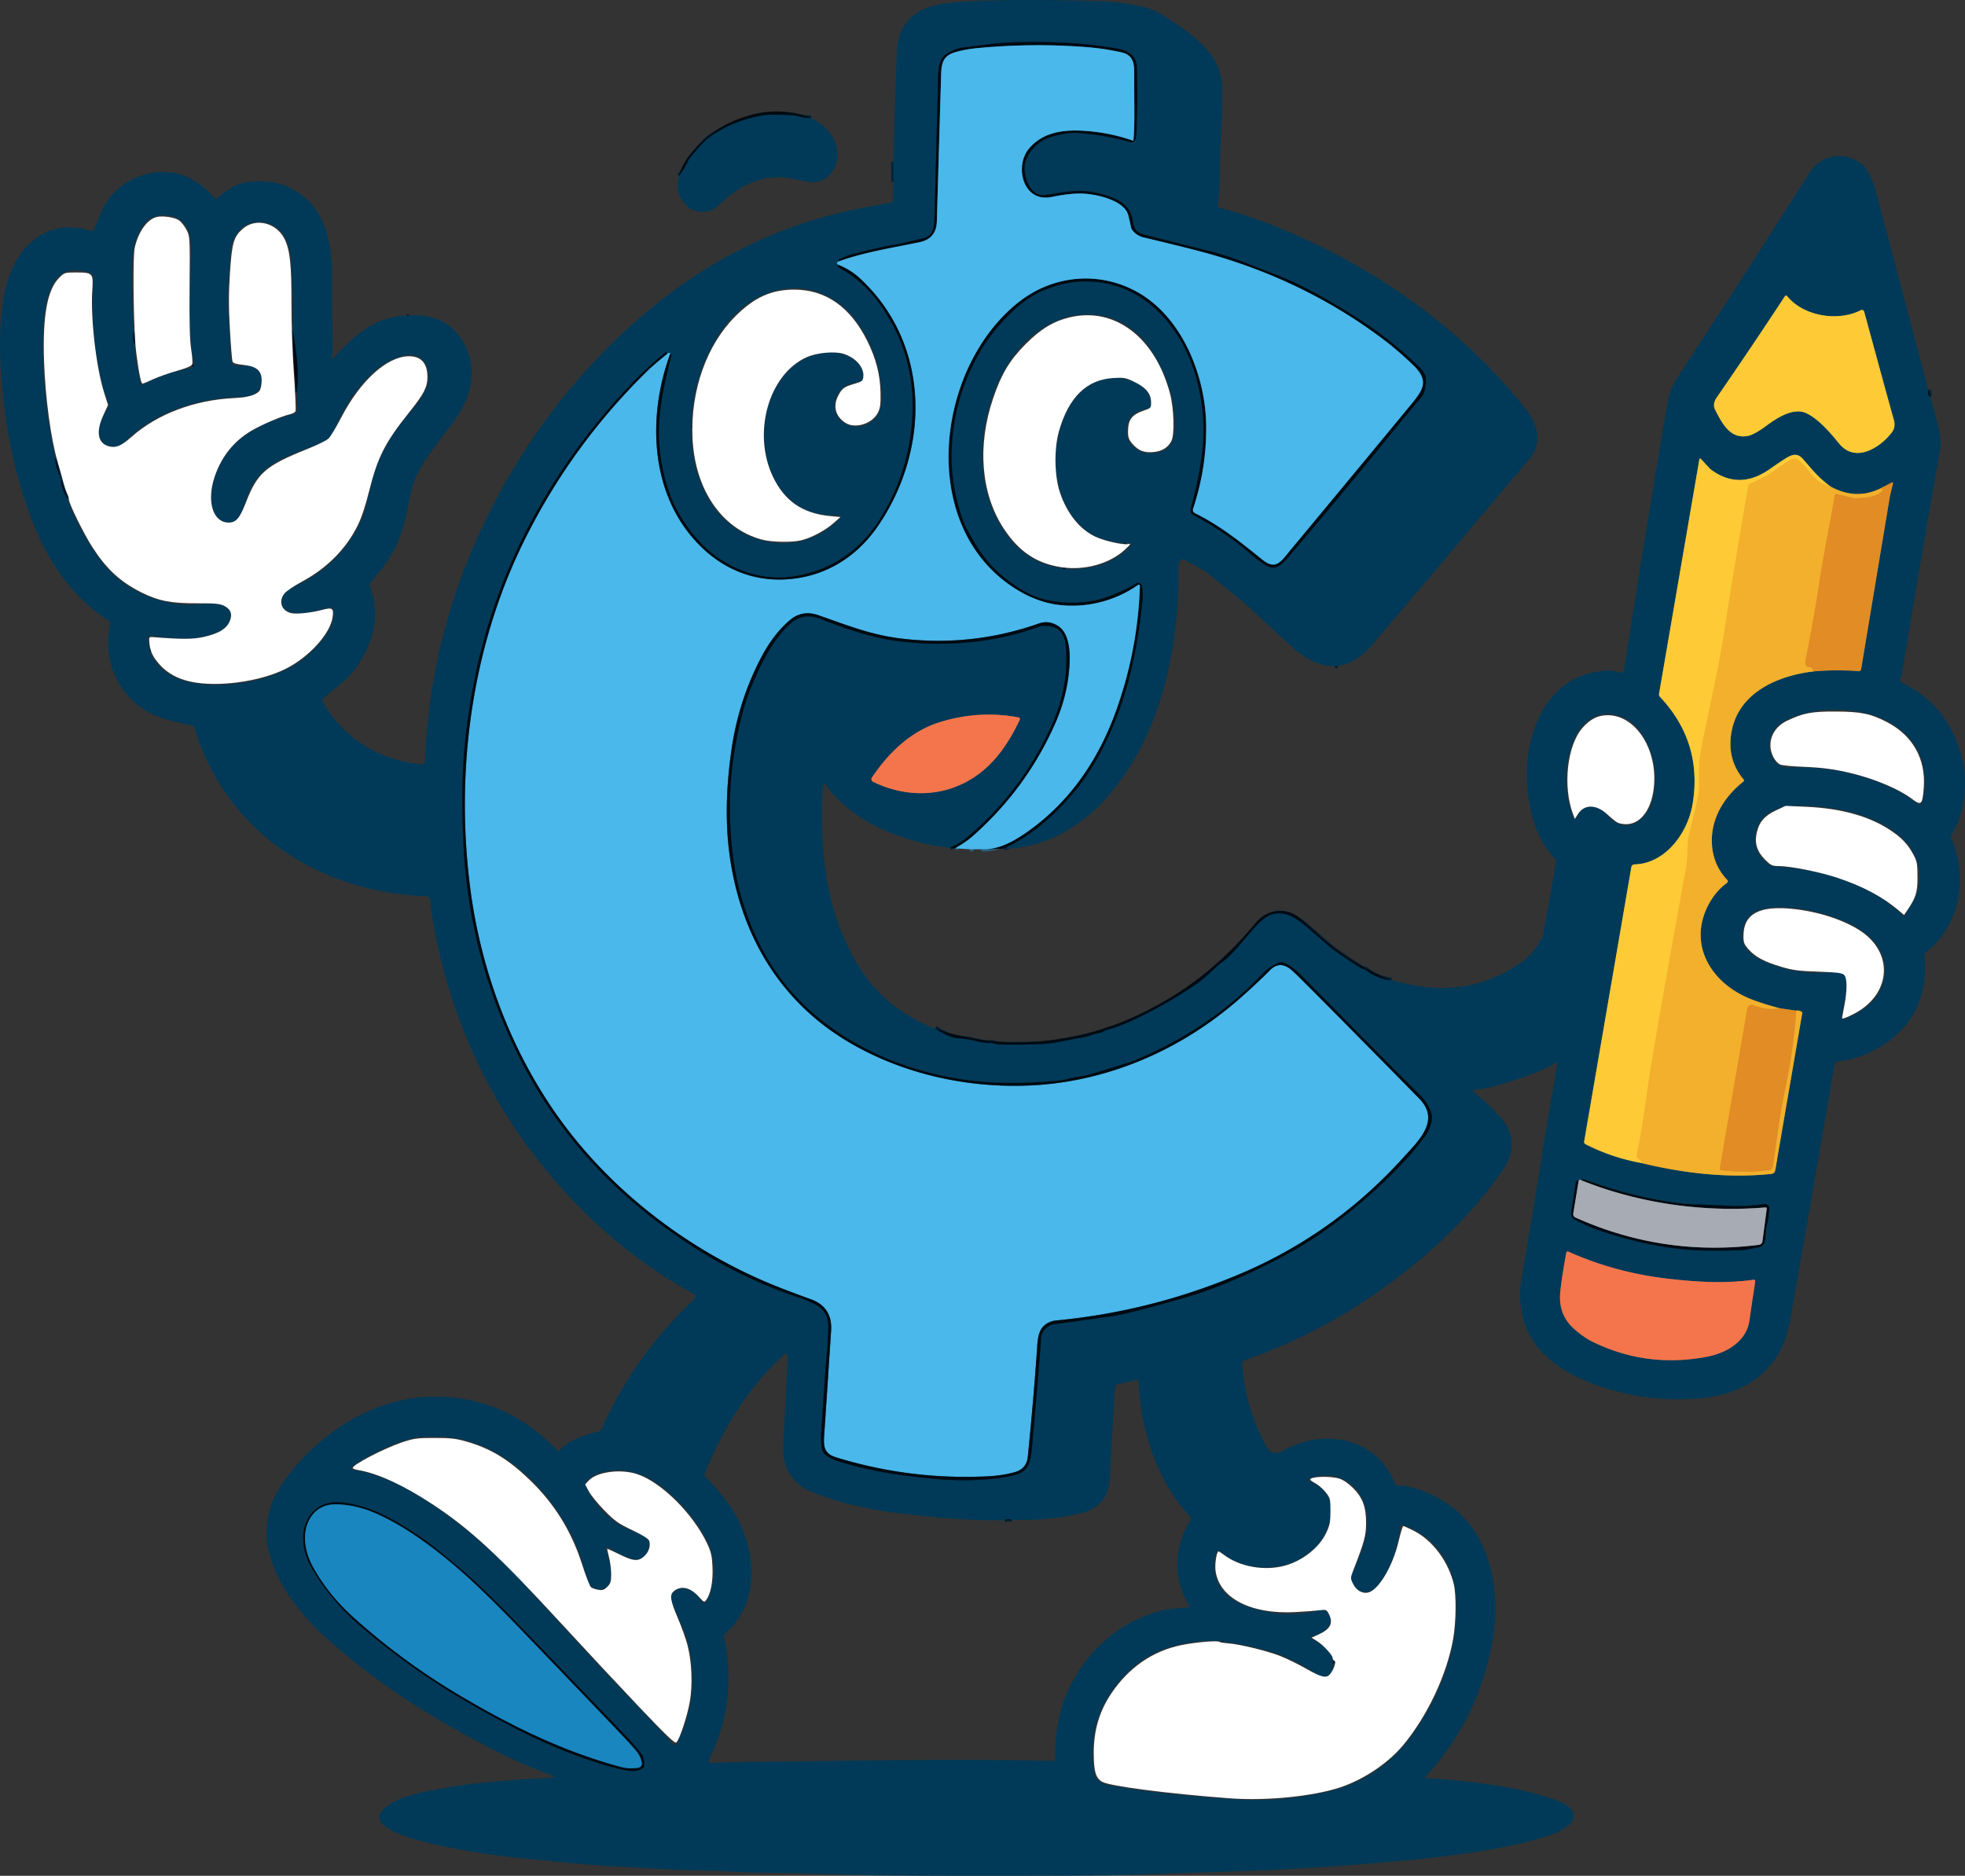 <?xml version="1.0" encoding="UTF-8" standalone="no"?>
<svg
   version="1.1"
   viewBox="0 0 1015.474 969.476"
   id="svg84"
   sodipodi:docname="classcents-logo.svg"
   inkscape:version="1.3.2 (091e20e, 2023-11-25, custom)"
   width="1015.474"
   height="969.476"
   xmlns:inkscape="http://www.inkscape.org/namespaces/inkscape"
   xmlns:sodipodi="http://sodipodi.sourceforge.net/DTD/sodipodi-0.dtd"
   xmlns="http://www.w3.org/2000/svg"
   xmlns:svg="http://www.w3.org/2000/svg">
  <rect x="0" y="0" width="1015.474" height="969.476" fill="#333333" stroke="none"/>
  <defs
     id="defs84" />
  <sodipodi:namedview
     id="namedview84"
     pagecolor="#505050"
     bordercolor="#eeeeee"
     borderopacity="1"
     inkscape:showpageshadow="0"
     inkscape:pageopacity="0"
     inkscape:pagecheckerboard="0"
     inkscape:deskcolor="#505050"
     inkscape:zoom="0.80999635"
     inkscape:cx="803.09004"
     inkscape:cy="347.53243"
     inkscape:window-width="2560"
     inkscape:window-height="1369"
     inkscape:window-x="1912"
     inkscape:window-y="-8"
     inkscape:window-maximized="1"
     inkscape:current-layer="svg84"
     showguides="true"
     inkscape:lockguides="true" />
  <g
     stroke-width="2"
     fill="none"
     stroke-linecap="butt"
     id="g46"
     transform="matrix(1.251,0,0,1.25,-124.942,-159.788)">
    <path
       stroke="#002235"
       vector-effect="non-scaling-stroke"
       d="m 652.57,403.1 q -0.7,-0.09 -1.38,0.07"
       id="path1" />
    <path
       stroke="#002235"
       vector-effect="non-scaling-stroke"
       d="m 514.72,478.67 q 8.4,-4.23 14.42,-9.02 7.08,-5.62 14.11,-13.81 6.06,-7.05 11.09,-16.32 c 10.75,-19.81 15.58,-41.27 17.68,-63.51 q 0.3,-3.22 -0.11,-5.86 A 1.7,1.7 0 0 0 569.3,369 q -3.28,2.15 -9.5,4.71 -11.34,4.68 -24.61,2.61 -8.05,-1.25 -15.69,-6.43 c -7.59,-5.14 -12.69,-10.61 -17.12,-18.21 q -3.29,-5.64 -3.88,-7.16 -5.93,-15.32 -5.3,-31.02 0.89,-22.55 12.66,-41.87 4.45,-7.31 12.13,-14.77 6.3,-6.13 12.91,-8.91 8.22,-3.44 15.26,-3.76 17.59,-0.78 30.65,10.78 c 16.1,14.25 22.15,38.3 19.99,58.96 q -1.08,10.21 -4.76,23.82 -0.58,2.12 1.18,3.05 13.77,7.3 24.98,17.29 c 0.99,0.88 2.91,2.05 3.92,2.84 4.26,3.37 7.27,0.63 10.1,-2.7 q 23.53,-27.76 39.76,-47.75 9.68,-11.92 15.05,-18.15 2.4,-2.78 2.09,-8.35 a 2.76,2.68 -59.7 0 0 -0.24,-0.97 q -0.9,-1.95 -2.43,-3.46 -11.37,-11.24 -25.66,-20.36 -20,-12.75 -34.47,-18.25 c -10.04,-3.83 -17.77,-7.15 -27.07,-9.48 q -21.79,-5.46 -26.24,-6.6 c -3.43,-0.89 -4.44,-2.23 -4.97,-5.81 q -0.95,-6.42 -7.63,-9.26 -7.29,-3.1 -14.77,-3.07 -3.69,0.02 -11.17,1.33 -3.56,0.62 -4.98,0.2 c -4.66,-1.39 -6.6,-8.17 -6.05,-12.21 q 0.6,-4.4 4.66,-8.12 c 3.6,-3.29 7.64,-4.12 12.47,-4.9 q 2.64,-0.43 5.69,-0.19 10.67,0.86 20.68,3.73 a 1.87,1.86 -76.8 0 0 2.35,-1.46 q 0.23,-1.29 0.29,-2.38 0.5,-9.68 0.22,-26.33 c -0.1,-5.74 -3.36,-7.62 -8.38,-8.54 -13.53,-2.45 -27.19,-2.9 -41.23,-2.61 -7.27,0.15 -13.41,1.1 -21.67,2.11 q -3.57,0.43 -6.74,2.24 c -4.21,2.39 -4.11,6.69 -4.23,11.36 q -1.07,41.84 -1.48,56.79 c -0.12,4.42 -0.64,7.71 -5.14,8.69 -4.82,1.04 -7.34,1.83 -11.61,2.55 q -6.25,1.07 -16.39,3.69 -3.56,0.92 -6.14,2.2 a 0.84,0.84 0 0 0 -0.47,0.72 l -0.01,0.34"
       id="path2" />
    <path
       stroke="#2579a1"
       vector-effect="non-scaling-stroke"
       d="m 446.31,235.93 q -0.37,0.21 -0.5,0.47 -0.15,0.31 0.17,0.61 0.26,0.25 0.66,0.38"
       id="path3" />
    <path
       stroke="#002235"
       vector-effect="non-scaling-stroke"
       d="m 446.64,237.39 -0.44,0.18 a 0.34,0.34 0 0 0 -0.04,0.61 q 9.86,5.35 16.54,14.33 15.4,20.69 14.28,46.52 -0.97,22.64 -12.65,42.04 -12.1,20.09 -34.04,24.54 c -15.98,3.25 -31.68,-3.02 -42.2,-14.97 q -7.91,-9 -11.49,-19.01 -6.2,-17.34 -3.6,-36.11 1.25,-9.04 4.31,-20.32 0.31,-1.16 -0.49,-0.97"
       id="path4" />
    <path
       stroke="#2579a1"
       vector-effect="non-scaling-stroke"
       d="m 376.82,274.23 q 0.16,-0.47 -0.37,-0.54 -0.5,-0.07 -0.86,0.36"
       id="path5" />
    <path
       stroke="#002235"
       vector-effect="non-scaling-stroke"
       d="m 375.59,274.05 q -0.05,-0.33 -0.07,-0.37 a 0.42,0.42 0 0 0 -0.66,-0.21 q -7.12,5.77 -13.26,12.14 -24.12,25.03 -40.46,54.57 -18.45,33.35 -25.48,70.21 -3.25,17.06 -4.2,31.63 -1.07,16.33 0.07,36.74 2.46,43.89 21.7,83.55 19.87,40.95 57.13,69.63 28.66,22.06 59.61,32.19 c 2.83,0.93 7.77,3.01 9.45,4.7 q 2.7,2.71 2.75,6.92 c 0.08,6.45 -0.8,12.72 -1.3,20.2 q -0.81,11.97 -1.61,24.05 -0.24,3.6 0.28,6.52 a 4.68,4.67 -78.5 0 0 2.07,3.13 q 2.19,1.43 4.73,2.22 12.96,4.07 28.1,5.96 5.53,0.69 12.32,1.36 c 5.96,0.59 13.53,0.62 18.02,0.35 q 8.45,-0.5 14.29,-1.95 c 6.82,-1.71 6.84,-6.62 7.47,-13.4 q 1.73,-18.78 3.67,-43.83 a 3,2.88 57.8 0 1 0.14,-0.68 q 1.39,-4 5.65,-4.55 9.33,-1.21 23.66,-3.29 7.37,-1.07 30.47,-7.8 17.77,-5.17 39.54,-16.66 9.07,-4.79 17.37,-10.63 18.54,-13.04 34.18,-29.98 3.12,-3.38 7.49,-9.15 c 1.81,-2.4 3.38,-6.51 2.84,-8.99 q -0.94,-4.32 -4.9,-8.28 -14.22,-14.2 -14.27,-14.25 -25.75,-26.13 -34.91,-35.32 c -1.78,-1.79 -6.34,-6.06 -9.2,-5.01 q -3.41,1.25 -6.52,4.47 -22.91,23.74 -53.46,36.04 -3.1,1.25 -17.51,5.5 c -3.37,0.99 -5.89,1.04 -8.73,1.8 q -2.68,0.72 -6.61,1.07 -13.35,1.2 -24.94,0.6 c -24.49,-1.27 -49.45,-9.36 -69.09,-24.18 q -20.15,-15.21 -30.25,-38.75 -5.36,-12.5 -7.48,-24.97 -5.47,-32.13 2.98,-64.45 1.71,-6.55 4.4,-12.86 c 3.78,-8.86 8.63,-18.38 15.52,-24.49 q 5.24,-4.64 12.28,-1.94 c 9.05,3.48 20.26,7.64 31.06,9.08 20.04,2.66 40.61,1.05 59.51,-5.89 a 3.94,3.82 31.8 0 1 1.1,-0.24 q 8.86,-0.55 9.71,7.79 1.67,16.53 -5.58,32.84 -11.67,26.27 -33.42,45.3 -4.67,4.08 -8.9,5.76"
       id="path6" />
    <path
       stroke="#002235"
       vector-effect="non-scaling-stroke"
       d="m 486.24,553.02 q 6.16,3.62 8.68,3.84 4.94,0.45 7.7,1.14 4.6,1.15 6.39,0.91 a 2.03,1.85 -41.3 0 1 0.59,0.01 c 1.38,0.24 2.55,0.65 4.15,0.68 q 9.45,0.14 16.91,-0.24 c 5.65,-0.28 11,-1.83 16.22,-2.63 2.4,-0.37 5.14,-1.55 7.93,-2.04 a 1.89,1.85 -68.1 0 0 0.75,-0.33 q 0.68,-0.5 2.96,-1.16 4.56,-1.31 11.2,-4.47 12.67,-6.03 24.39,-14.06 2.76,-1.89 5.14,-4.12 4.11,-3.86 4.89,-4.41 c 4.47,-3.11 8.06,-7.82 12,-12.35 4.56,-5.26 8.25,-9.91 15.36,-7.99 q 3.62,0.98 8.56,5.26 6.17,5.35 8.41,7.33 3.17,2.82 13.82,9.6 a 2.49,2.3 -22.1 0 0 0.88,0.33 q 0.72,0.12 1.1,0.41 4.9,3.73 10.48,4.3"
       id="path7" />
    <path
       stroke="#002235"
       vector-effect="non-scaling-stroke"
       d="m 896.76,289.01 q -0.36,2.34 0.77,2.76"
       id="path8" />
    <path
       stroke="#002235"
       vector-effect="non-scaling-stroke"
       d="m 268.03,258.24 q 0.61,0.24 0.88,-0.11"
       id="path9" />
    <path
       stroke="#002235"
       vector-effect="non-scaling-stroke"
       d="m 469.1,203 -0.06,-8.19"
       id="path10" />
    <path
       stroke="#25617e"
       vector-effect="non-scaling-stroke"
       d="m 505.29,478.85 c 7.21,0.39 13.75,-3.33 19.85,-7.71 17.2,-12.35 28.88,-29.7 36.08,-49.9 q 8.89,-24.93 9.71,-51 0.01,-0.38 0,-0.41 a 0.47,0.47 0 0 0 -0.71,-0.24 c -9.48,6.69 -21.46,9.72 -33.06,8.24 q -9.93,-1.27 -19.63,-7.96 c -38.58,-26.61 -30.46,-90.47 3.26,-117.13 14.06,-11.11 32.79,-12.99 48.49,-4.56 19.03,10.23 28.74,34.79 29.06,55.2 q 0.29,17.69 -5.41,34.79 a 1.43,1.43 0 0 0 0.72,1.73 c 10.33,5.14 17.48,10.85 28.08,19.37 5.57,4.48 7.78,0.3 11.65,-4.35 q 30.88,-37.17 49.64,-59.95 c 5.11,-6.21 7.5,-9.82 0.83,-16.27 q -6.58,-6.35 -13.5,-11.49 -32.79,-24.34 -73.96,-35.34 -7.87,-2.1 -23.84,-5.9 -3.05,-0.73 -4.84,-3.19 a 2.36,2.3 22 0 1 -0.42,-0.95 q -0.52,-2.56 -1.13,-5 c -1.58,-6.33 -13.36,-8.79 -18.94,-9 q -5.07,-0.18 -12.71,1.4 c -11.88,2.46 -15.55,-12.71 -9.37,-20.03 5.68,-6.72 14.04,-7.87 22.64,-7.33 q 10.48,0.65 20.15,4.02 a 0.26,0.26 0 0 0 0.34,-0.22 c 0.63,-5.61 0.3,-14.32 0.34,-27.36 0.01,-4.46 -0.41,-7.8 -5.47,-8.9 q -7.03,-1.54 -13.86,-2.09 -22.04,-1.78 -45.01,0.33 -5.33,0.49 -9.64,1.75 c -6.07,1.77 -5.7,5.92 -5.89,12.09 q -1.48,50.3 -1.68,57.76 -0.19,7.25 -7.23,8.7 c -12.62,2.6 -22.66,4.11 -33.52,7.98"
       id="path11" />
    <path
       stroke="#25617e"
       vector-effect="non-scaling-stroke"
       d="m 502.04,478.87 h -1.5"
       id="path12" />
    <path
       stroke="#25617e"
       vector-effect="non-scaling-stroke"
       d="m 494.51,478.48 q 4.67,-2.7 7.25,-4.98 22.35,-19.72 34.24,-46.75 5.19,-11.78 5.87,-24.25 c 0.3,-5.37 -0.08,-13.19 -4.97,-16.09 q -3.78,-2.25 -7.66,-0.88 -27.26,9.59 -55.98,6.34 c -12.8,-1.45 -21.53,-4.97 -35.05,-9.72 q -6.72,-2.37 -11.85,1.97 -6.72,5.69 -11.7,15.07 -9.52,17.98 -12.47,38.51 -3.45,23.93 -0.8,43.48 c 4.52,33.31 21.13,61.36 50.67,78.24 21.99,12.56 47.76,18.12 72.76,17.12 32.17,-1.27 62.83,-14.45 87.19,-35.79 q 6.96,-6.1 12.76,-11.95 3.5,-3.52 7.57,-0.97 1.31,0.83 4.29,3.79 15.9,15.83 49.74,50.28 c 8.94,9.1 -0.24,17.42 -6.67,24.54 q -28.75,31.79 -68.01,48.25 -36.39,15.26 -75.21,18.95 -3.25,0.31 -5.37,2.41 c -1.99,1.98 -2.38,5.18 -2.58,8.2 q -1.31,19.78 -3.89,45.69 -0.5,5.04 -5.33,6.4 -5.09,1.43 -11.31,1.74 -31.93,1.57 -62.46,-7.8 c -4.69,-1.44 -5.41,-3.89 -5.07,-8.85 q 0.94,-13.65 2.88,-43.5 0.63,-9.78 -8.3,-13.01 -8.46,-3.05 -14.69,-5.56 c -34.11,-13.71 -65.76,-37.37 -87.75,-67.08 -20.74,-28.01 -33.8,-62.17 -38.34,-97.01 -6.32,-48.48 0.46,-99.81 22.18,-143.81 q 19.69,-39.89 51.46,-70.8 1.69,-1.65 7.68,-6.61"
       id="path13" />
    <path
       stroke="#25617e"
       vector-effect="non-scaling-stroke"
       d="m 376.82,274.23 c -8.66,23.55 -8.52,52.8 7.3,73.38 9.93,12.92 23.89,20.6 40.41,19.7 16.05,-0.87 29.28,-9.04 38.2,-22.1 21.69,-31.78 21.9,-75.42 -7.8,-102.63 q -3.31,-3.03 -8.29,-5.19"
       id="path14" />
    <path
       stroke="#002235"
       vector-effect="non-scaling-stroke"
       d="m 434.95,176.62 q -2.93,-0.01 -5.97,-0.93 a 3.45,3.42 -34.9 0 0 -0.86,-0.15 q -9.11,-0.51 -11.89,-0.13 -12.4,1.7 -22.99,9 -2.71,1.87 -8.41,8.99 a 3.78,3.65 77.7 0 0 -0.47,0.76 q -1.47,3.24 -3.81,6.43"
       id="path15" />
    <path
       stroke="#002235"
       vector-effect="non-scaling-stroke"
       d="m 155.14,265.07 q -0.67,2.61 0.38,4.99"
       id="path16" />
    <path
       stroke="#002235"
       vector-effect="non-scaling-stroke"
       d="m 180.04,279.56 0.12,-1.05"
       id="path17" />
    <path
       stroke="#002235"
       vector-effect="non-scaling-stroke"
       d="m 200.97,291.82 -1.19,0.05"
       id="path18" />
    <path
       stroke="#002235"
       vector-effect="non-scaling-stroke"
       d="m 122.77,317.06 q 0.04,4.03 1.99,7.6"
       id="path19" />
    <path
       stroke="#002235"
       vector-effect="non-scaling-stroke"
       d="m 124.76,324.66 q -0.07,0.48 0.19,1.12"
       id="path20" />
    <path
       stroke="#002235"
       vector-effect="non-scaling-stroke"
       d="m 125.01,325.91 q 0.48,4.45 2.69,7.96"
       id="path21" />
    <path
       stroke="#002235"
       vector-effect="non-scaling-stroke"
       d="m 161.79,396.27 q -0.23,0.65 0.25,0.94"
       id="path22" />
    <path
       stroke="#002235"
       vector-effect="non-scaling-stroke"
       d="m 222.59,290.16 q 0.79,-8.02 -0.25,-16.16 -0.6,-4.78 -1.44,-9.65"
       id="path23" />
    <path
       stroke="#002235"
       vector-effect="non-scaling-stroke"
       d="m 385.66,304.03 q -0.25,0.52 -0.04,0.93"
       id="path24" />
    <path
       stroke="#7f8348"
       vector-effect="non-scaling-stroke"
       d="m 868.88,256.03 c -9.41,4.81 -23.59,2.59 -30.44,-5.79 a 0.6,0.59 41.8 0 0 -0.96,0.05 q -12.84,19.59 -28.14,41.82 c -1.07,1.57 -1.61,3.27 -0.61,5.21 2.84,5.5 6.24,12.27 13.67,10.62 q 2.62,-0.58 7.39,-4.11 c 4.55,-3.37 11.22,-7.65 16.44,-5.27 5.59,2.56 10.91,9.25 13.76,12.7 6.76,8.18 17.07,1.46 21.75,-4.79 q 1.61,-2.15 0.74,-5.21 -2.08,-7.35 -12.23,-44.62 a 0.97,0.96 69 0 0 -1.37,-0.61"
       id="path25" />
    <path
       stroke="#002235"
       vector-effect="non-scaling-stroke"
       d="m 538.95,362.72 q 0.38,0.64 1.36,0.18"
       id="path26" />
    <path
       stroke="#002235"
       vector-effect="non-scaling-stroke"
       d="m 565.27,352.29 q -0.62,-0.18 -1.25,0.08"
       id="path27" />
    <path
       stroke="#797542"
       vector-effect="non-scaling-stroke"
       d="m 778.02,608.53 c 17.38,4.24 35.93,6.44 53.9,4.54 a 1.78,1.78 0 0 0 1.57,-1.47 l 11.16,-64.92 a 0.67,0.66 -71.8 0 0 -0.35,-0.7 q -1.28,-0.66 -2.14,-0.39"
       id="path28" />
    <path
       stroke="#71633e"
       vector-effect="non-scaling-stroke"
       d="m 842.16,545.59 -7.07,-1.04"
       id="path29" />
    <path
       stroke="#797542"
       vector-effect="non-scaling-stroke"
       d="m 835.09,544.55 q -7.73,-2.11 -12.38,-4.04 c -16.31,-6.77 -25.79,-23.22 -16.17,-39.83 q 2.8,-4.84 6.98,-7.87 a 0.86,0.86 0 0 0 0.12,-1.29 q -5.14,-5.42 -6.11,-12.8 c -1.45,-11.14 4.14,-20.97 12.83,-27.85 a 0.58,0.58 0 0 0 0.08,-0.83 q -7.08,-8.43 -4.97,-19.85 c 2.98,-16.18 19.12,-23.07 33.83,-24.84"
       id="path30" />
    <path
       stroke="#71633e"
       vector-effect="non-scaling-stroke"
       d="m 849.3,405.35 q 9.39,-0.81 18.66,-0.1 a 0.98,0.98 0 0 0 1.04,-0.81 q 11.04,-66.41 11.92,-71.55 0.03,-0.24 1.25,-5.25 a 0.34,0.34 0 0 0 -0.49,-0.38 l -5.03,2.61"
       id="path31" />
    <path
       stroke="#797542"
       vector-effect="non-scaling-stroke"
       d="m 876.65,329.87 q -10.11,4.77 -20.5,-1.06"
       id="path32" />
    <path
       stroke="#7f8348"
       vector-effect="non-scaling-stroke"
       d="m 856.15,328.81 c -5.05,-3.72 -7.66,-7.23 -11.33,-11.39 -2.22,-2.5 -4.51,-1.72 -7.16,-0.03 q -2.57,1.64 -6.42,4.33 -12.79,8.96 -24.56,0 a 0.49,0.43 -3.6 0 1 -0.09,-0.07 l -3.85,-4.18 a 0.34,0.34 0 0 0 -0.58,0.17 l -16.67,97 a 1.4,1.4 0 0 0 0.36,1.2 q 17.62,18.72 13.55,44.11 c -1.91,11.92 -11.08,24.82 -24.05,25.18 a 1.37,1.37 0 0 0 -1.31,1.14 l -19.5,113.45 a 0.98,0.98 0 0 0 0.51,1.03 q 10.8,5.56 22.97,7.78"
       id="path33" />
    <path
       stroke="#f8be32"
       vector-effect="non-scaling-stroke"
       d="m 856.15,328.81 q -5.21,-1.25 -9.08,-6.71 c -1.2,-1.7 -2.36,-2.68 -3.88,-4.07 a 1.66,1.64 -15.3 0 0 -0.73,-0.41 q -1.48,-0.4 -2.9,0.45 -3,1.79 -6.78,4.5 c -3.05,2.19 -6.16,3.53 -10.03,5.43 a 0.67,0.67 0 0 0 -0.35,0.47 q -5.56,31.93 -10.27,62.4 c -2.36,15.25 -7.25,35.62 -9.71,49.37 q -0.46,2.51 -0.37,11.37 a 26.62,25.73 50.5 0 1 -0.38,4.79 q -0.93,5.37 -3.42,14.74 c -0.79,2.97 -1.01,5.94 -1.06,10.02 q -0.03,2.55 -0.92,7.5 -13.14,72.58 -14.99,85.56 c -2.19,15.38 -3.48,24.2 -5.01,31 a 1.51,1.51 0 0 0 0.79,1.68 q 1.45,0.74 0.96,1.63"
       id="path34" />
    <path
       stroke="#ea9e28"
       vector-effect="non-scaling-stroke"
       d="m 876.65,329.87 q 0.69,-0.08 0.94,0.06 a 0.57,0.57 0 0 1 0.12,0.91 c -2.63,2.57 -6.55,2.6 -11.07,2.96 a 2.1,1.99 -39.4 0 1 -0.57,-0.04 L 858.95,332 a 0.63,0.63 0 0 0 -0.77,0.5 c -1.82,9.85 -4.83,25.23 -6.71,37.66 q -2.18,14.46 -5.4,30.27 c -0.33,1.64 -0.23,3.2 1.76,3.2 a 0.93,0.93 0 0 1 0.83,0.51 l 0.64,1.21"
       id="path35" />
    <path
       stroke="#ea9e28"
       vector-effect="non-scaling-stroke"
       d="m 835.09,544.55 q -4.36,1.13 -10.56,-1.21 a 1.94,1.94 0 0 0 -2.59,1.49 l -11.37,66.19 a 0.44,0.44 0 0 0 0.38,0.51 q 10.72,1.29 20.16,-0.06 a 1.66,1.66 0 0 0 1.41,-1.39 q 0.29,-1.89 2.65,-18.63 0.55,-3.88 3.42,-18.48 2.69,-13.7 3.57,-27.38"
       id="path36" />
    <path
       stroke="#7a5852"
       vector-effect="non-scaling-stroke"
       d="m 520.84,424.37 q -16.41,-3.07 -32.58,1.97 c -11.97,3.73 -21.1,12.55 -28.06,22.92 a 1.16,1.16 0 0 0 0.45,1.69 c 13.24,6.5 28.48,6.58 41.15,-1.43 9.02,-5.71 14.93,-14.46 19.52,-24.22 a 0.66,0.66 0 0 0 -0.48,-0.93"
       id="path37" />
    <path
       stroke="#537386"
       vector-effect="non-scaling-stroke"
       d="m 753.42,615.73 q -0.55,-0.48 -1.13,0.05"
       id="path38" />
    <path
       stroke="#002235"
       vector-effect="non-scaling-stroke"
       d="M 752.29,615.78 752,615.8 a 1.01,1 2.1 0 0 -0.92,0.85 l -1.9,12.38 a 2.83,2.83 0 0 0 1.62,3.01 c 1.97,0.99 5.86,2.93 8.53,3.86 q 20.78,7.27 39.17,8.58 7.6,0.55 20.71,0.14 c 2.74,-0.08 4.99,-0.87 7.09,-1.13 4.17,-0.5 2.92,-5.47 3.62,-8.22 q 0.86,-3.39 1.19,-7.81 a 1.8,1.8 0 0 0 -2.05,-1.91 q -7.29,1.03 -14.25,0.71 -13.4,-0.62 -14.18,-0.62 -4.88,0 -14.14,-1.61 -15.6,-2.71 -31.76,-8.71 -0.81,-0.3 -1.31,0.41"
       id="path39" />
    <path
       stroke="#535b63"
       vector-effect="non-scaling-stroke"
       d="m 752.29,615.78 -2.25,13.66 a 1.54,1.53 -73.4 0 0 0.88,1.65 q 36.29,16.3 75.86,11.3 a 1.65,1.65 0 0 0 1.43,-1.42 l 1.78,-13.52 a 0.46,0.46 0 0 0 -0.49,-0.52 c -25.59,2.15 -52.44,-1.7 -76.08,-11.2"
       id="path40" />
    <path
       stroke="#7a5852"
       vector-effect="non-scaling-stroke"
       d="m 747.18,645.61 q -1.81,9.57 -2.49,16.12 -1,9.54 5.79,15.49 3.96,3.47 7.41,5.17 22.41,11.05 47.47,6.24 c 7.79,-1.49 16.18,-6.14 17.45,-14.84 q 1.33,-9.16 2.43,-16.36 a 0.54,0.53 -89.9 0 0 -0.6,-0.61 c -11.84,1.64 -22.9,1 -35.34,-0.41 -14.21,-1.6 -28.45,-5.4 -41.31,-11.22 a 0.58,0.58 0 0 0 -0.81,0.42"
       id="path41" />
    <path
       stroke="#002235"
       vector-effect="non-scaling-stroke"
       d="m 518.03,756.09 q -1.55,-0.48 -3.26,0.15"
       id="path42" />
    <path
       stroke="#002235"
       vector-effect="non-scaling-stroke"
       d="m 650.8,814.49 q -0.27,0.64 -0.03,1.26"
       id="path43" />
    <path
       stroke="#002235"
       vector-effect="non-scaling-stroke"
       d="m 605.55,806.47 q -0.24,-0.41 -1.12,-0.24"
       id="path44" />
    <path
       stroke="#002235"
       vector-effect="non-scaling-stroke"
       d="m 366.19,857.58 q -0.01,-3.05 -1.01,-4.47 -2.24,-3.2 -8.18,-9.38 -20.34,-21.15 -39.51,-40.99 -17.69,-18.32 -26.3,-25.68 -12.13,-10.36 -18.14,-14.35 c -9.2,-6.11 -17.76,-11.36 -28.57,-13.38 q -5.76,-1.08 -9.19,-0.14 c -7.25,1.99 -10.64,8.69 -10.06,16.01 q 0.45,5.65 3.39,10.72 7.76,13.37 20.06,23.94 18.03,15.51 37.64,27.56 12,7.38 27.59,15.4 17.94,9.22 36.08,14.66 7.28,2.18 10.99,2.41 2.84,0.17 4.76,-1.36 a 1.23,1.23 0 0 0 0.45,-0.95"
       id="path45" />
    <path
       stroke="#0d4869"
       vector-effect="non-scaling-stroke"
       d="m 365.13,856.58 q -0.44,-2.83 -2.59,-5.33 -2.11,-2.46 -7.18,-7.78 -12.71,-13.36 -40.51,-42.31 c -8.58,-8.93 -18.17,-18.47 -25.84,-25.06 -9.88,-8.5 -21.07,-16.83 -32.66,-22.18 q -9.18,-4.23 -17.83,-4.25 c -8.79,-0.01 -13.27,7.59 -12.47,15.83 q 0.5,5.26 3.56,10.66 6.34,11.2 16.48,20.29 19.67,17.66 41.92,31.04 c 21.66,13.03 44.15,24.19 68.35,30.69 q 3.5,0.94 7.33,0.36 a 1.72,1.71 -8.8 0 0 1.44,-1.96"
       id="path46" />
  </g>
  <path
     fill="#003a58"
     d="m 691.14,344.192 q -0.875,-0.113 -1.726,0.087 c -8.241,0.113 -15.995,-4.763 -21.922,-10.127 q -9.092,-8.239 -20.484,-18.879 -6.666,-6.226 -25.074,-20.629 a 2.601,2.339 74.566 0 0 -0.313,-0.2 l -10.18,-5.451 a 0.725,0.713 40.5 0 0 -0.763,0.05 q -1.726,1.225 -1.688,3.438 0.588,30.194 -6.34,58.525 c -5.953,24.33 -17.258,48.047 -35.053,65.914 q -5.69,5.701 -14.169,11.127 -15.77,10.077 -34.678,10.627 10.505,-5.289 18.033,-11.277 8.854,-7.026 17.645,-17.266 7.578,-8.814 13.869,-20.404 c 13.444,-24.768 19.484,-51.598 22.11,-79.404 q 0.375,-4.026 -0.138,-7.327 a 2.126,2.125 0 0 0 -3.264,-1.438 q -4.102,2.688 -11.88,5.889 -14.181,5.851 -30.776,3.263 -10.067,-1.563 -19.621,-8.039 c -9.492,-6.426 -15.87,-13.265 -21.41,-22.767 q -4.114,-7.051 -4.852,-8.952 -7.416,-19.154 -6.628,-38.783 1.113,-28.193 15.832,-52.348 5.565,-9.139 15.169,-18.466 7.879,-7.664 16.145,-11.14 10.28,-4.301 19.084,-4.701 21.997,-0.975 38.33,13.478 c 20.134,17.816 27.7,47.885 24.999,73.715 q -1.351,12.765 -5.953,29.781 -0.725,2.651 1.476,3.813 17.22,9.127 31.239,21.617 c 1.238,1.1 3.639,2.563 4.902,3.551 5.327,4.213 9.092,0.788 12.631,-3.376 q 29.426,-34.707 49.723,-59.7 12.105,-14.903 18.821,-22.692 3.001,-3.476 2.614,-10.44 a 3.351,3.451 30.509 0 0 -0.3,-1.213 q -1.126,-2.438 -3.039,-4.326 -14.219,-14.053 -32.09,-25.455 -25.011,-15.941 -43.107,-22.817 c -12.556,-4.788 -22.223,-8.939 -33.853,-11.852 q -27.25,-6.826 -32.815,-8.252 c -4.289,-1.113 -5.553,-2.788 -6.215,-7.264 q -1.188,-8.027 -9.542,-11.577 -9.117,-3.876 -18.471,-3.838 -4.615,0.025 -13.969,1.663 -4.452,0.775 -6.228,0.25 c -5.828,-1.738 -8.254,-10.215 -7.566,-15.266 q 0.75,-5.501 5.828,-10.152 c 4.502,-4.113 9.554,-5.151 15.595,-6.126 q 3.301,-0.538 7.116,-0.238 13.344,1.075 25.862,4.663 a 2.326,2.338 13.809 0 0 2.939,-1.825 q 0.288,-1.613 0.363,-2.976 0.625,-12.103 0.275,-32.919 c -0.125,-7.176 -4.202,-9.527 -10.48,-10.677 -16.92,-3.063 -34.003,-3.626 -51.561,-3.263 -9.092,0.188 -16.77,1.375 -27.1,2.638 q -4.465,0.538 -8.429,2.801 c -5.265,2.988 -5.14,8.364 -5.29,14.203 q -1.338,52.311 -1.851,71.002 c -0.15,5.526 -0.8,9.639 -6.428,10.865 -6.028,1.3 -9.179,2.288 -14.519,3.188 q -7.816,1.338 -20.497,4.613 -4.452,1.15 -7.678,2.751 a 1.05,1.05 0 0 0 -0.588,0.9 l -0.012,0.425 q -0.463,0.263 -0.625,0.588 -0.188,0.388 0.213,0.763 0.325,0.313 0.825,0.475 l -0.55,0.225 a 0.425,0.425 0 0 0 -0.05,0.763 q 12.331,6.689 20.684,17.916 19.259,25.868 17.858,58.162 -1.213,28.306 -15.82,52.561 -15.132,25.118 -42.569,30.681 c -19.984,4.063 -39.618,-3.776 -52.774,-18.716 q -9.892,-11.252 -14.369,-23.767 -7.753,-21.679 -4.502,-45.147 1.563,-11.302 5.39,-25.405 0.388,-1.45 -0.613,-1.213 0.2,-0.588 -0.463,-0.675 -0.625,-0.087 -1.075,0.45 -0.063,-0.413 -0.088,-0.463 a 0.525,0.525 0 0 0 -0.825,-0.263 q -8.904,7.214 -16.583,15.178 -30.164,31.294 -50.598,68.227 -23.073,41.696 -31.864,87.781 -4.064,21.329 -5.252,39.546 -1.338,20.417 0.087,45.935 3.076,54.874 27.137,104.459 24.849,51.198 71.445,87.056 35.841,27.581 74.546,40.246 c 3.539,1.163 9.717,3.763 11.818,5.876 q 3.377,3.388 3.439,8.652 c 0.1,8.064 -1,15.903 -1.626,25.255 q -1.013,14.966 -2.013,30.069 -0.3,4.501 0.35,8.152 a 5.84,5.851 12.937 0 0 2.589,3.913 q 2.739,1.788 5.915,2.776 16.207,5.089 35.141,7.452 6.916,0.863 15.407,1.7 c 7.453,0.738 16.92,0.775 22.535,0.438 q 10.567,-0.625 17.871,-2.438 c 8.529,-2.138 8.554,-8.277 9.342,-16.753 q 2.163,-23.48 4.59,-54.799 a 3.751,3.601 57.644 0 1 0.175,-0.85 q 1.738,-5.001 7.066,-5.689 11.668,-1.513 29.588,-4.113 9.217,-1.338 38.105,-9.752 22.223,-6.464 49.447,-20.829 11.343,-5.989 21.722,-13.29 23.186,-16.303 42.744,-37.483 3.902,-4.226 9.367,-11.44 c 2.264,-3.001 4.227,-8.139 3.552,-11.24 q -1.176,-5.401 -6.128,-10.352 -17.783,-17.754 -17.846,-17.816 -32.202,-32.669 -43.657,-44.159 c -2.226,-2.238 -7.929,-7.577 -11.505,-6.264 q -4.264,1.563 -8.154,5.589 -28.65,29.681 -66.855,45.059 -3.877,1.563 -21.897,6.876 c -4.214,1.238 -7.366,1.3 -10.917,2.25 q -3.352,0.9 -8.266,1.338 -16.695,1.5 -31.189,0.75 c -30.626,-1.588 -61.84,-11.702 -86.402,-30.231 q -25.199,-19.016 -37.83,-48.448 -6.703,-15.628 -9.354,-31.219 -6.841,-40.171 3.727,-80.579 2.138,-8.189 5.502,-16.078 c 4.727,-11.077 10.792,-22.98 19.409,-30.619 q 6.553,-5.801 15.357,-2.426 c 11.318,4.351 25.336,9.552 38.843,11.352 25.061,3.326 50.786,1.313 74.421,-7.364 a 4.927,4.776 31.597 0 1 1.376,-0.3 q 11.08,-0.688 12.143,9.74 2.088,20.667 -6.978,41.059 -14.594,32.844 -41.794,56.637 -5.84,5.101 -11.13,7.201 -17.195,-1.888 -33.64,-9.027 -16.27,-7.064 -27.738,-19.854 c -1.351,-1.5 -1.951,-3.363 -3.014,-4.276 a 0.463,0.463 0 0 0 -0.763,0.288 q -1.851,13.215 0.038,35.945 2.701,32.432 17.545,57.187 13.656,22.767 39.943,33.219 7.703,4.526 10.855,4.801 6.178,0.563 9.629,1.425 5.753,1.438 7.991,1.138 a 2.313,2.538 48.775 0 1 0.738,0.013 c 1.726,0.3 3.189,0.813 5.19,0.85 q 11.818,0.175 21.147,-0.3 c 7.066,-0.35 13.756,-2.288 20.284,-3.288 3.001,-0.463 6.428,-1.938 9.917,-2.551 a 2.313,2.363 22.13 0 0 0.938,-0.413 q 0.85,-0.625 3.702,-1.45 5.703,-1.638 14.006,-5.589 15.845,-7.539 30.501,-17.579 3.452,-2.363 6.428,-5.151 5.14,-4.826 6.115,-5.514 c 5.59,-3.888 10.08,-9.777 15.007,-15.441 5.703,-6.576 10.317,-12.39 19.209,-9.99 q 4.527,1.225 10.705,6.576 7.716,6.689 10.517,9.164 3.964,3.526 17.283,12.002 a 2.876,3.114 67.962 0 0 1.101,0.413 q 0.9,0.15 1.376,0.513 6.128,4.663 13.106,5.376 4.427,1.038 8.879,2.013 32.765,7.164 58.964,-11.69 6.315,-4.551 10.567,-13.228 a 2.163,1.876 67.465 0 0 0.15,-0.45 l 6.678,-37.558 a 2.288,2.263 28.364 0 0 -0.575,-1.95 c -9.492,-10.277 -12.918,-22.417 -14.169,-36.22 -2.439,-26.693 8.929,-58.925 40.268,-60.875 q 4.602,-0.288 8.291,1.075 a 0.938,0.938 0 0 0 1.251,-0.738 q 10.867,-70.402 22.11,-136.266 0.813,-4.776 1.938,-8.402 0.988,-3.151 3.927,-7.639 29.576,-45.122 68.193,-105.809 c 4.389,-6.889 13.431,-10.152 21.422,-7.114 q 5.64,2.15 8.041,6.039 2.964,4.776 4.702,11.34 13.544,51.198 27,102.384 -0.45,2.926 0.963,3.451 2.213,7.226 3.977,14.691 c 1.351,5.701 1.951,8.464 0.913,14.165 q -4.765,26.33 -19.734,115.661 a 0.413,0.575 54.221 0 1 -0.05,0.15 l -0.713,1.35 a 1,1 0 0 0 0.4,1.325 q 4.152,2.388 5.953,3.451 14.307,8.439 21.535,24.055 10.017,21.629 2.476,43.984 c -1.063,3.138 -2.839,5.814 -3.852,8.214 a 1.701,1.688 43.747 0 0 0.012,1.375 c 8.729,19.291 4.602,43.934 -11.73,57.724 q -1.638,1.388 -1.663,1.413 a 1.863,1.876 62.953 0 0 -0.425,1.375 q 2.726,28.618 -19.021,44.572 -11.23,8.239 -26.525,10.302 a 0.975,0.988 1.122 0 0 -0.825,0.8 q -14.532,84.03 -22.16,127.564 -0.9,5.151 -1.663,8.577 -5.04,22.58 -25.774,32.007 -9.229,4.201 -22.46,5.101 -30.776,2.113 -58.939,-10.14 -7.478,-3.251 -14.882,-8.964 -16.833,-12.978 -16.808,-35.332 0,-3.576 1.701,-13.203 4.415,-25.118 12.005,-73.003 c 1.613,-10.115 3.827,-20.954 5.528,-32.369 a 0.588,0.588 0 0 0 -0.9,-0.588 q -3.239,2.063 -7.028,3.688 -9.529,4.076 -21.447,7.602 -7.366,2.175 -13.856,2.713 a 0.45,0.463 62.212 0 0 -0.25,0.813 q 7.703,6.114 13.669,12.79 11.743,13.14 1.713,27.806 c -17.058,24.905 -40.606,46.447 -66.38,64.313 q -31.102,21.554 -67.243,34.12 a 1.675,1.688 78.665 0 0 -1.125,1.7 q 1.726,23.417 12.718,43.009 2.876,5.139 8.754,1.838 14.219,-7.989 29.663,-5.501 c 12.681,2.038 23.148,10.365 27.575,22.255 a 2.038,2.026 80.425 0 0 1.826,1.325 c 9.454,0.425 18.846,4.851 26.399,10.052 22.235,15.328 26.825,46.147 22.398,70.652 q -7.291,40.321 -34.616,69.952 a 0.375,0.375 0 0 0 0.25,0.625 q 20.047,1 41.319,4.613 13.093,2.225 25.812,6.664 5.678,1.975 8.604,5.576 a 2.263,2.326 21.275 0 1 0.475,1.113 q 0.413,2.901 -0.563,4.251 c -3.477,4.838 -11.017,7.176 -16.708,8.864 q -16.082,4.751 -38.455,7.814 -17.37,2.375 -27.85,3.338 -46.484,4.276 -76.91,5.401 -18.621,0.688 -22.823,0.825 -22.022,0.663 -31.089,1.025 -20.134,0.813 -45.183,0.9 -93.605,0.3 -118.491,-0.525 -28.263,-0.938 -34.19,-0.938 -13.081,-0.013 -23.698,-0.688 c -10.43,-0.675 -20.309,-0.463 -31.614,-1.1 -19.271,-1.075 -35.491,-1.775 -52.999,-3.501 q -23.723,-2.338 -24.386,-2.388 c -3.839,-0.313 -85.389,-9.314 -70.244,-24.918 5.49,-5.664 16.62,-8.327 25.061,-9.977 q 16.658,-3.238 31.064,-4.438 11.38,-0.95 12.693,-1.1 c 6.753,-0.788 13.494,-0.213 19.634,-1.438 a 0.238,0.238 0 0 0 0.038,-0.463 q -15.532,-5.626 -27.812,-11.765 C 225.967,889.867 195.353,870.713 168.341,846.333 157.173,836.244 145.868,822.578 140.653,807.688 q -1.801,-5.139 -2.414,-9.052 -2.764,-17.641 9.029,-33.857 c 17.57,-24.168 45.683,-42.271 75.547,-42.909 q 38.092,-0.8 65.217,27.818 a 0.7,0.7 0 0 0 1.038,-0.037 c 4.214,-5.139 14.507,-8.714 20.634,-9.827 a 1.163,1.175 6.958 0 0 0.85,-0.675 q 16.695,-37.408 46.183,-65.751 1.251,-1.213 2.401,-2.776 a 1.188,1.2 32.914 0 0 -0.388,-1.763 q -31.864,-17.391 -58.164,-43.809 -59.477,-59.75 -75.847,-143.33 -1.651,-8.439 -2.464,-16.641 a 2.063,2.063 0 0 0 -1.963,-1.863 c -31.689,-1.225 -62.066,-11.815 -85.401,-32.644 q -24.511,-21.867 -34.441,-54.461 a 1.613,1.601 87.522 0 0 -1.188,-1.1 C 89.08,372.798 79.45,370.972 71.322,364.471 58.591,354.294 53.751,339.003 56.778,323.037 a 2.664,2.663 0 0 0 -1.188,-2.726 C 37.381,308.784 24.938,290.231 17.06,270.239 6.505,243.483 1.403,214.29 0.152,185.284 q -0.7,-16.291 1.826,-31.894 1.238,-7.639 4.827,-15.516 C 14.096,121.883 29.615,113.656 46.911,119.32 a 1.401,1.4 0 0 0 1.726,-0.813 q 1.476,-3.663 3.026,-7.427 7.503,-18.241 27.6,-21.892 2.626,-0.475 8.341,-0.1 c 9.029,0.588 17.695,6.564 23.336,13.34 a 0.713,0.713 0 0 0 0.975,0.125 q 0.275,-0.188 3.076,-2.451 5.427,-4.401 11.768,-5.764 c 5.515,-1.188 14.594,-0.863 20.647,1.625 20.947,8.589 24.424,29.069 24.286,49.648 q -0.113,16.929 0.338,36.107 a 3.514,3.589 53.12 0 1 -0.175,1.175 l -0.513,1.538 a 0.613,0.613 0 0 0 1.038,0.6 c 10.655,-11.777 21.46,-21.354 37.867,-21.955 q 0.763,0.3 1.101,-0.138 23.311,-0.888 30.601,19.417 4.427,12.303 -1.951,26.455 -0.7,1.538 -3.527,6.014 c -4.027,6.376 -9.217,12.403 -13.331,18.079 q -4.84,6.676 -8.191,13.603 -1.913,3.951 -3.464,12.303 c -2.138,11.477 -4.765,21.092 -10.555,30.069 q -3.064,4.751 -9.704,12.503 a 1.188,1.188 0 0 0 -0.2,1.188 q 5.853,15.366 -0.625,31.119 -4.965,12.078 -14.444,19.904 -7.904,6.551 -9.154,7.564 a 0.888,0.875 55.637 0 0 -0.213,1.113 c 10.642,19.367 29.801,30.969 51.898,32.782 a 0.988,0.988 0 0 0 1.075,-0.95 q 2.001,-51.798 19.984,-98.933 c 21.285,-55.762 57.989,-106.535 105.685,-142.742 q 43.445,-32.982 95.706,-43.997 6.978,-1.475 19.221,-3.651 a 1.638,1.651 85.64 0 0 1.363,-1.588 l 0.175,-9.177 -0.075,-10.24 q 0.788,-27.368 1.763,-54.761 0.213,-5.876 0.663,-7.852 C 468.364,2.483 486.472,1.433 501.904,0.646 q 24.248,-1.225 64.092,-0.125 8.629,0.238 15.632,1.313 c 7.703,1.175 12.931,2.013 19.371,6.039 7.628,4.763 16.47,10.54 22.573,17.516 q 7.078,8.089 7.916,17.579 0.463,5.289 -0.113,17.916 -0.9,20.092 -1.176,35.32 -0.062,3.663 -0.9,9.827 a 1.126,1.125 0 0 0 0.813,1.238 q 16.045,4.413 30.689,10.415 c 50.635,20.754 95.043,52.136 128.908,95.245 q 1.301,1.675 3.039,5.664 4.59,10.54 -2.714,19.091 -22.248,26.068 -43.757,51.898 -2.501,3.001 -37.067,43.572 c -4.465,5.239 -10.117,10.065 -18.071,11.04 z M 69.071,171.618 q -0.838,3.263 0.475,6.239 0.613,10.452 3.314,20.617 a 0.563,0.563 0 0 0 0.8,0.363 q 4.99,-2.476 10.042,-4.501 c 4.727,-1.888 11.043,-3.126 16.507,-4.601 l 0.15,-1.313 q -3.139,-18.804 -2.476,-35.007 0.913,-22.117 0.913,-22.455 c 0.125,-8.964 -1.226,-17.191 -10.38,-19.291 -5.615,-1.3 -11.618,0.375 -14.732,5.314 q -5.277,8.377 -5.415,18.929 -0.25,17.841 0.8,35.707 z m 57.313,33.444 -1.488,0.062 c -21.547,0.5 -44.283,7.139 -59.84,22.755 q -4.652,4.663 -10.405,1.913 c -5.215,-2.488 -3.539,-10.952 -1.263,-14.753 q 1.226,-2.063 2.651,-4.889 a 1.913,1.913 0 0 0 0.063,-1.55 q -3.764,-9.564 -5.84,-22.392 -3.364,-20.704 -1.988,-42.159 a 3.014,3.038 11.123 0 0 -2.076,-3.076 q -14.844,-4.838 -20.134,8.689 -2.351,6.039 -3.051,12.528 -1.1,10.277 -0.875,20.592 0.588,27.268 6.453,53.836 0.05,5.039 2.489,9.502 -0.088,0.6 0.238,1.4 0.038,0.087 0.075,0.163 0.6,5.564 3.364,9.952 5.953,15.791 14.619,28.456 14.632,21.392 40.493,25.88 c 5.327,0.925 10.842,0.513 16.195,0.087 5.978,-0.463 15.419,0.513 12.618,8.814 -2.601,7.702 -18.458,9.502 -25.449,9.152 q -7.741,-0.4 -14.807,-1.425 a 1.7,1.688 89.379 0 0 -1.913,1.963 l 0.875,5.089 q -0.288,0.813 0.313,1.175 c 6.303,16.353 26.362,17.991 41.044,16.803 q 15.87,-1.275 28.275,-7.176 12.443,-5.901 20.997,-17.679 c 2.701,-3.726 5.79,-9.777 3.764,-14.253 a 1.15,1.138 69.172 0 0 -1.376,-0.638 q -4.377,1.288 -10.88,2.526 c -5.077,0.975 -14.419,1.463 -13.856,-6.151 0.338,-4.551 6.028,-6.939 10.042,-8.939 13.681,-6.839 24.574,-18.379 30.776,-31.907 3.264,-7.151 4.715,-17.866 6.741,-24.255 4.389,-13.865 11.168,-23.192 20.609,-34.37 4.74,-5.626 9.267,-12.678 7.178,-20.017 -3.889,-13.665 -20.872,-4.751 -27.237,0.925 q -13.093,11.715 -20.584,29.756 -2.201,5.289 -7.929,7.677 c -14.607,6.076 -30.826,9.802 -36.854,25.943 q -1.326,3.538 -2.501,6.676 c -1.651,4.413 -2.901,8.289 -7.566,8.214 -9.254,-0.15 -9.942,-12.453 -8.529,-18.766 q 4.239,-18.916 20.547,-28.506 10.292,-6.051 21.922,-8.877 a 1.788,1.801 82.463 0 0 1.363,-1.788 l -0.225,-9.039 q 0.988,-10.027 -0.313,-20.204 -0.75,-5.976 -1.801,-12.065 0.338,-17.466 -0.813,-35.12 c -0.275,-4.301 -1.201,-8.589 -2.826,-12.09 -3.677,-7.927 -13.218,-11.027 -20.872,-6.951 -3.952,2.088 -6.903,7.952 -7.353,12.09 q -1.538,14.453 -1.538,27.556 c 0.013,8.964 0.838,17.566 1.301,27.518 q 0.012,0.413 0.913,4.251 a 1.125,1.113 83.866 0 0 1.05,0.863 l 8.166,0.275 a 1.675,1.663 58.36 0 1 0.688,0.175 q 4.715,2.401 5.115,5.751 1.063,9.014 -8.754,10.027 z m 230.967,15.266 q -0.313,0.65 -0.05,1.163 c -0.688,26.893 13.444,56.137 43.445,59.012 q 19.221,1.838 33.665,-12.99 a 0.713,0.713 0 0 0 -0.563,-1.213 c -36.016,2.451 -47.159,-39.758 -32.852,-65.989 q 4.89,-8.952 12.531,-13.628 c 9.354,-5.714 25.249,-7.364 31.627,3.638 q 2.063,3.576 0.338,6.226 a 1.538,1.525 9.81 0 1 -0.938,0.65 q -6.153,1.463 -7.016,1.938 c -5.402,3.076 -8.216,10.64 -4.727,16.003 4.79,7.364 14.319,6.876 19.796,0.613 2.339,-2.676 3.189,-6.976 3.139,-10.49 Q 455.446,183.946 442.865,166.43 c -9.004,-12.54 -23.323,-19.579 -38.73,-16.891 -30.739,5.364 -46.609,43.046 -46.784,70.79 z M 961.65,160.316 c -11.768,6.014 -29.501,3.238 -38.067,-7.239 a 0.75,0.738 41.384 0 0 -1.201,0.063 q -16.057,24.493 -35.191,52.286 c -1.338,1.963 -2.013,4.088 -0.763,6.514 3.552,6.876 7.804,15.341 17.095,13.278 q 3.276,-0.725 9.242,-5.139 c 5.69,-4.213 14.031,-9.564 20.559,-6.589 6.991,3.201 13.644,11.565 17.208,15.878 8.454,10.227 21.347,1.825 27.2,-5.989 q 2.013,-2.688 0.925,-6.514 -2.601,-9.189 -15.294,-55.787 a 1.213,1.201 68.537 0 0 -1.713,-0.763 z M 549.051,293.706 q 0.475,0.8 1.701,0.225 c 12.993,0.913 24.949,-2.538 33.728,-12.19 a 0.6,0.613 22.34 0 0 -0.425,-1.013 l -2.088,-0.062 q -0.775,-0.225 -1.563,0.1 -5.815,-0.575 -10.592,-2.125 c -16.007,-5.201 -23.761,-22.917 -24.236,-38.771 -0.538,-17.916 7.791,-42.896 29.188,-44.397 q 9.679,-0.663 16.307,5.201 4.465,3.951 3.914,9.514 a 0.888,0.888 0 0 1 -0.7,0.788 c -5.502,1.138 -9.779,2.425 -11.193,7.427 q -3.114,11.127 7.591,15.391 a 4.376,4.314 57.96 0 0 1.163,0.288 q 15.382,1.538 15.357,-13.803 -0.038,-21.592 -13.218,-40.708 c -6.065,-8.802 -16.933,-16.116 -27.975,-16.866 q -9.242,-0.638 -16.02,1.6 c -15.507,5.126 -26.75,17.391 -33.64,32.194 -12.693,27.281 -12.831,63.838 9.267,86.055 q 8.967,9.014 23.436,11.152 z m 298.973,307.326 c 21.735,5.301 44.933,8.052 67.406,5.676 a 2.226,2.225 0 0 0 1.963,-1.838 l 13.956,-81.167 a 0.825,0.838 18.482 0 0 -0.438,-0.875 q -1.601,-0.825 -2.676,-0.488 l -8.841,-1.3 q -9.667,-2.638 -15.482,-5.051 c -20.397,-8.464 -32.252,-29.031 -20.222,-49.798 q 3.502,-6.051 8.729,-9.84 a 1.075,1.075 0 0 0 0.15,-1.613 q -6.428,-6.776 -7.641,-16.003 c -1.813,-13.928 5.177,-26.218 16.045,-34.82 a 0.725,0.725 0 0 0 0.1,-1.038 q -8.854,-10.54 -6.215,-24.818 c 3.727,-20.229 23.911,-28.843 42.307,-31.056 q 11.743,-1.013 23.336,-0.125 a 1.226,1.225 0 0 0 1.301,-1.013 q 13.806,-83.03 14.907,-89.456 0.038,-0.3 1.563,-6.564 a 0.425,0.425 0 0 0 -0.613,-0.475 l -6.29,3.263 q -12.643,5.964 -25.637,-1.325 c -6.315,-4.651 -9.579,-9.039 -14.169,-14.24 -2.776,-3.126 -5.64,-2.15 -8.954,-0.038 q -3.214,2.05 -8.029,5.414 -15.995,11.202 -30.714,0 a 0.538,0.613 86.407 0 1 -0.113,-0.087 l -4.815,-5.226 a 0.425,0.425 0 0 0 -0.725,0.213 l -20.847,121.275 a 1.751,1.75 0 0 0 0.45,1.5 q 22.035,23.405 16.945,55.149 c -2.389,14.903 -13.856,31.031 -30.076,31.482 a 1.713,1.713 0 0 0 -1.638,1.425 l -24.386,141.842 a 1.226,1.225 0 0 0 0.638,1.288 q 13.506,6.951 28.726,9.727 z M 992.852,415.444 q 1.163,-2.2 1.588,-6.501 2.526,-25.43 -20.359,-36.883 -4.665,-2.338 -10.18,-3.513 c -10.655,-2.263 -22.698,-2.501 -33.14,0.725 -8.316,2.563 -15.632,5.714 -16.445,15.653 q -0.363,4.501 3.539,9.277 a 3.551,3.664 84.543 0 0 1.188,0.95 q 3.214,1.55 4.602,1.5 27.362,-1.175 51.961,9.602 9.529,4.176 15.857,9.464 a 0.913,0.913 0 0 0 1.388,-0.275 z M 526.403,370.785 q -20.522,-3.838 -40.743,2.463 c -14.969,4.663 -26.387,15.691 -35.091,28.656 a 1.451,1.45 0 0 0 0.563,2.113 c 16.558,8.127 35.616,8.227 51.461,-1.788 11.28,-7.139 18.671,-18.079 24.411,-30.281 a 0.825,0.825 0 0 0 -0.6,-1.163 z m 288.043,52.411 q 3.927,-8.952 12.518,-4.889 a 5.364,5.427 80.89 0 1 1.551,1.1 q 4.177,4.238 5.728,5.214 c 9.379,5.901 17.721,-2.776 19.947,-11.827 q 4.177,-16.954 -5.04,-32.494 -5.315,-8.952 -14.932,-10.852 c -10.43,-2.075 -17.971,5.051 -21.347,14.24 q -7.203,19.642 0.4,39.483 a 0.638,0.638 0 0 0 1.176,0.025 z m 170.152,49.548 q 0.238,-0.4 2.839,-4.451 c 5.503,-8.614 6.178,-18.066 1.488,-27.331 -6.403,-12.665 -24.048,-19.629 -36.767,-22.242 q -14.969,-3.088 -29.939,-2.05 a 3.776,3.588 28.883 0 0 -1.301,0.338 q -3.477,1.613 -4.102,1.85 c -10.855,4.163 -13.006,18.541 -4.827,26.255 q 2.714,2.563 4.665,2.651 24.311,1.125 46.559,11.502 11.005,5.139 19.997,13.678 a 0.9,0.888 36.12 0 0 1.388,-0.2 z m -32.852,52.848 a 1.063,1.063 0 0 0 1.463,1.113 c 10.892,-4.488 19.259,-10.865 20.772,-23.192 1.538,-12.515 -8.366,-21.855 -19.434,-26.756 q -17.02,-7.527 -34.341,-7.839 c -9.579,-0.175 -18.058,1.988 -19.709,12.39 -1.163,7.289 3.439,11.74 9.392,14.741 q 10.592,5.314 23.498,6.439 6.678,0.575 14.944,-0.05 3.539,-0.275 5.515,2.801 a 2.176,2.201 27.505 0 1 0.35,1.1 c 0.325,6.964 -1.988,15.553 -2.451,19.254 z m -134.486,84.442 q -0.688,-0.6 -1.413,0.062 l -0.363,0.025 a 1.263,1.25 2.049 0 0 -1.151,1.063 l -2.376,15.478 a 3.539,3.538 0 0 0 2.026,3.763 c 2.464,1.238 7.328,3.663 10.667,4.826 q 25.987,9.089 48.985,10.727 9.504,0.688 25.899,0.175 c 3.427,-0.1 6.24,-1.088 8.867,-1.413 5.215,-0.625 3.652,-6.839 4.527,-10.277 q 1.075,-4.238 1.488,-9.765 a 2.251,2.25 0 0 0 -2.564,-2.388 q -9.117,1.288 -17.821,0.888 -16.758,-0.775 -17.733,-0.775 -6.103,0 -17.683,-2.013 -19.509,-3.388 -39.718,-10.89 -1.013,-0.375 -1.638,0.513 z m -7.804,37.358 q -2.264,11.965 -3.114,20.154 -1.251,11.927 7.241,19.366 4.952,4.338 9.267,6.464 28.025,13.815 59.364,7.802 c 9.742,-1.863 20.234,-7.677 21.822,-18.554 q 1.663,-11.452 3.039,-20.454 a 0.663,0.675 0.101 0 0 -0.75,-0.763 c -14.807,2.05 -28.638,1.25 -44.195,-0.513 -17.771,-2 -35.579,-6.751 -51.661,-14.028 a 0.725,0.725 0 0 0 -1.013,0.525 z M 522.889,785.521 q -1.938,-0.6 -4.077,0.188 -23.948,0.325 -57.251,-4.013 -22.673,-2.963 -41.156,-10.277 -16.495,-6.514 -15.62,-24.518 2.101,-43.409 2.289,-44.009 0.2,-0.663 -0.463,-2.763 a 0.675,0.675 0 0 0 -1.101,-0.3 c -14.094,12.79 -25.699,29.031 -33.953,45.609 q -3.489,7.001 -7.391,16.041 a 1.451,1.45 0 0 0 0.313,1.613 q 4.227,4.163 10.405,12.027 c 9.892,12.603 15.394,29.644 12.718,45.885 q -2.314,14.028 -13.006,23.53 a 1.288,1.313 62.897 0 0 -0.413,1.25 q 7.066,33.857 -7.854,63.963 a 0.95,0.95 0 0 0 0.888,1.375 q 15.92,-0.463 16.795,-0.475 c 60.915,-0.688 108.061,-1.7 160.748,-0.563 a 0.625,0.625 0 0 0 0.638,-0.65 q -1.301,-31.919 19.321,-55.249 13.556,-15.341 33.753,-21.279 c 5.29,-1.55 8.579,-1.475 15.432,-2.125 a 0.738,0.75 72.046 0 0 0.575,-1.125 q -10.58,-17.654 -2.851,-37.12 1.063,-2.663 3.439,-6.476 a 1.938,1.938 0 0 0 -0.2,-2.325 c -17.158,-18.941 -25.286,-44.322 -26.524,-69.739 a 0.813,0.813 0 0 0 -0.988,-0.75 l -10.167,2.3 a 0.763,0.775 89.212 0 0 -0.575,0.588 q -0.65,3.163 -0.713,4.588 -1.263,24.88 -2.389,43.146 -0.863,14.09 -13.031,17.641 -15.232,4.426 -37.592,4.013 z M 181.922,759.49 c 1.951,0.8 4.415,0.625 6.503,1.225 q 12.718,3.613 22.723,9.414 19.421,11.227 35.391,25.243 15.507,13.615 23.448,22.317 32.565,35.695 40.381,44.047 c 11.418,12.178 24.849,25.705 37.204,39.496 a 1.326,1.325 0 0 0 2.038,-0.075 q 1.113,-1.45 2.151,-3.938 10.305,-24.58 3.314,-49.623 c -1.726,-6.189 -5.465,-13.315 -7.578,-18.741 q -2.251,-5.764 3.189,-7.627 c 4.902,-1.675 9.842,2.963 12.281,6.726 a 0.888,0.888 0 0 0 1.075,0.338 q 1.401,-0.563 2.564,-3.738 3.677,-9.952 1.838,-19.104 c -2.389,-11.977 -11.83,-23.58 -21.172,-32.557 -10.505,-10.115 -23.923,-16.128 -38.392,-11.227 q -2.101,0.713 -5.115,3.313 c -1.926,1.663 -1.326,3.063 -0.163,5.189 q 5.853,10.627 14.957,16.803 c 4.227,2.888 10.667,5.076 14.169,7.039 q 2.539,1.438 2.714,3.163 c 0.55,5.514 -3.727,10.352 -9.354,8.377 q -7.003,-2.463 -11.743,-5.876 a 0.8,0.8 0 0 0 -1.213,0.913 c 1.626,4.563 4.177,14.115 1.701,18.054 q -2.639,4.201 -7.879,2.163 a 3.126,3.164 77.549 0 1 -0.963,-0.6 q -1.763,-1.613 -2.464,-4.013 c -1.376,-4.751 -3.914,-13.953 -6.853,-20.079 q -11.218,-23.467 -30.189,-38.52 c -9.692,-7.689 -24.574,-14.803 -37.642,-14.991 -6.978,-0.1 -13.381,-0.225 -19.171,1.663 q -14.382,4.688 -27.888,13.84 a 0.788,0.8 39.639 0 0 0.138,1.388 z m 507.005,99.046 q -0.338,0.8 -0.038,1.575 -0.125,4.326 -2.026,5.514 -2.914,1.825 -4.915,0.538 -12.918,-8.352 -23.236,-11.865 -9.942,-3.376 -26.374,-5.789 -0.3,-0.513 -1.401,-0.3 -13.006,-0.725 -25.737,2.938 -13.769,3.963 -24.086,14.866 -20.022,21.154 -15.757,49.698 c 0.925,6.176 6.953,6.914 12.781,7.864 q 26.349,4.288 62.253,6.464 21.335,1.288 44.545,-3.751 20.634,-4.476 35.604,-18.841 6.778,-6.489 13.081,-16.328 c 11.88,-18.504 19.471,-39.896 19.196,-61.913 -0.238,-18.379 -9.817,-34.87 -27.725,-40.946 a 1.226,1.238 3.279 0 0 -1.601,1.438 l 0.163,0.7 a 2.213,2.138 43.896 0 1 0.025,0.8 c -1.551,8.589 -4.314,17.829 -9.204,24.78 -3.139,4.476 -6.378,9.002 -12.631,5.876 a 3.363,3.239 82.25 0 1 -0.963,-0.763 q -3.727,-4.338 -1.501,-9.239 c 5.69,-12.565 10.517,-24.743 4.264,-37.87 -4.827,-10.102 -16.57,-13.74 -26.837,-9.852 a 0.8,0.8 0 0 0 0.025,1.5 q 5.34,1.875 8.904,6.989 c 5.052,7.239 0.6,20.254 -4.915,26.005 q -12.318,12.878 -30.414,11.427 -11.518,-0.938 -19.972,-8.464 a 0.7,0.7 0 0 0 -1.075,0.163 q -1.401,2.313 -1.626,5.226 c -0.938,12.19 6.065,19.692 17.283,23.48 q 19.109,6.439 37.467,1.6 a 3.226,3.251 64.705 0 1 3.377,1.15 q 3.539,4.563 0,8.414 c -2.351,2.538 -4.89,3.113 -8.241,4.338 a 0.5,0.5 0 0 0 -0.05,0.925 c 4.752,2.288 10.23,6.301 11.355,11.652 z m -355.924,53.874 q -0.013,-3.813 -1.263,-5.589 -2.801,-4.001 -10.23,-11.727 -25.437,-26.443 -49.41,-51.248 -22.123,-22.905 -32.89,-32.107 -15.169,-12.953 -22.685,-17.941 c -11.505,-7.639 -22.21,-14.203 -35.729,-16.728 q -7.203,-1.35 -11.493,-0.175 c -9.067,2.488 -13.306,10.865 -12.581,20.017 q 0.563,7.064 4.239,13.403 9.704,16.716 25.086,29.931 22.548,19.392 47.071,34.457 15.007,9.227 34.503,19.254 22.435,11.527 45.12,18.329 9.104,2.726 13.744,3.013 3.552,0.213 5.953,-1.7 a 1.538,1.538 0 0 0 0.563,-1.188 z"
     id="path47"
     style="stroke-width:1.25" />
  <path
     fill="#000a12"
     d="m 518.749,438.674 -11.793,0.225 c 9.017,0.488 17.195,-4.163 24.824,-9.639 21.51,-15.441 36.116,-37.133 45.12,-62.388 q 11.118,-31.169 12.143,-63.763 0.012,-0.475 0,-0.513 a 0.588,0.588 0 0 0 -0.888,-0.3 c -11.855,8.364 -26.837,12.153 -41.344,10.302 q -12.418,-1.588 -24.549,-9.952 c -48.247,-33.269 -38.092,-113.111 4.077,-146.443 17.583,-13.89 41.006,-16.241 60.64,-5.701 23.798,12.79 35.941,43.497 36.341,69.014 q 0.363,22.117 -6.766,43.497 a 1.788,1.788 0 0 0 0.9,2.163 c 12.918,6.426 21.86,13.565 35.116,24.218 6.966,5.601 9.729,0.375 14.569,-5.439 q 38.617,-46.472 62.078,-74.953 c 6.39,-7.764 9.379,-12.278 1.038,-20.342 q -8.229,-7.939 -16.883,-14.365 -41.006,-30.431 -92.492,-44.184 -9.842,-2.626 -29.814,-7.377 -3.814,-0.913 -6.053,-3.988 a 2.951,2.876 21.811 0 1 -0.525,-1.188 q -0.65,-3.201 -1.413,-6.251 c -1.976,-7.914 -16.708,-10.99 -23.686,-11.252 q -6.34,-0.225 -15.895,1.75 c -14.857,3.076 -19.446,-15.891 -11.718,-25.043 7.103,-8.402 17.558,-9.84 28.313,-9.164 q 13.106,0.813 25.199,5.026 a 0.325,0.325 0 0 0 0.425,-0.275 c 0.788,-7.014 0.375,-17.904 0.425,-34.207 0.013,-5.576 -0.513,-9.752 -6.841,-11.127 q -8.791,-1.925 -17.333,-2.613 -27.562,-2.225 -56.288,0.413 -6.666,0.613 -12.055,2.188 c -7.591,2.213 -7.128,7.402 -7.366,15.116 q -1.851,62.888 -2.101,72.215 -0.238,9.064 -9.042,10.877 c -15.782,3.251 -28.338,5.139 -41.919,9.977 l 0.012,-0.425 a 1.05,1.05 0 0 1 0.588,-0.9 q 3.226,-1.6 7.678,-2.751 12.681,-3.276 20.497,-4.613 c 5.34,-0.9 8.491,-1.888 14.519,-3.188 5.628,-1.225 6.278,-5.339 6.428,-10.865 q 0.513,-18.691 1.851,-71.002 c 0.15,-5.839 0.025,-11.215 5.29,-14.203 q 3.964,-2.263 8.429,-2.801 c 10.33,-1.263 18.008,-2.451 27.1,-2.638 17.558,-0.363 34.641,0.2 51.561,3.263 6.278,1.15 10.355,3.501 10.48,10.677 q 0.35,20.817 -0.275,32.919 -0.075,1.363 -0.363,2.976 a 2.326,2.338 13.809 0 1 -2.939,1.825 q -12.518,-3.588 -25.862,-4.663 -3.814,-0.3 -7.116,0.238 c -6.04,0.975 -11.093,2.013 -15.595,6.126 q -5.077,4.651 -5.828,10.152 c -0.688,5.051 1.738,13.528 7.566,15.266 q 1.776,0.525 6.228,-0.25 9.354,-1.638 13.969,-1.663 9.354,-0.037 18.471,3.838 8.354,3.551 9.542,11.577 c 0.663,4.476 1.926,6.151 6.215,7.264 q 5.565,1.425 32.815,8.252 c 11.63,2.913 21.297,7.064 33.853,11.852 q 18.096,6.876 43.107,22.817 17.871,11.402 32.09,25.455 1.913,1.888 3.039,4.326 a 3.351,3.451 30.509 0 1 0.3,1.213 q 0.388,6.964 -2.614,10.44 -6.716,7.789 -18.821,22.692 -20.297,24.993 -49.723,59.7 c -3.539,4.163 -7.303,7.589 -12.631,3.376 -1.263,-0.988 -3.664,-2.451 -4.902,-3.551 q -14.019,-12.49 -31.239,-21.617 -2.201,-1.163 -1.476,-3.813 4.602,-17.016 5.953,-29.781 c 2.701,-25.83 -4.865,-55.899 -24.999,-73.715 q -16.332,-14.453 -38.33,-13.478 -8.804,0.4 -19.084,4.701 -8.266,3.476 -16.145,11.14 -9.604,9.327 -15.169,18.466 -14.719,24.155 -15.832,52.348 -0.788,19.629 6.628,38.783 0.738,1.9 4.852,8.952 c 5.54,9.502 11.918,16.341 21.41,22.767 q 9.554,6.476 19.621,8.039 16.595,2.588 30.776,-3.263 7.779,-3.201 11.88,-5.889 a 2.126,2.125 0 0 1 3.264,1.438 q 0.513,3.301 0.138,7.327 c -2.626,27.806 -8.666,54.636 -22.11,79.404 q -6.29,11.59 -13.869,20.404 -8.791,10.24 -17.645,17.266 -7.528,5.989 -18.033,11.277 z"
     id="path48"
     style="stroke-width:1.25" />
  <path
     fill="#4ab8ea"
     d="m 506.957,438.899 -4.064,0.025 h -1.876 l -7.541,-0.488 q 5.84,-3.376 9.067,-6.226 27.95,-24.655 42.819,-58.45 6.49,-14.728 7.341,-30.319 c 0.375,-6.714 -0.1,-16.491 -6.215,-20.117 q -4.727,-2.813 -9.579,-1.1 -34.09,11.99 -70.007,7.927 c -16.007,-1.813 -26.925,-6.214 -43.832,-12.153 q -8.404,-2.963 -14.819,2.463 -8.404,7.114 -14.632,18.841 -11.905,22.48 -15.595,48.147 -4.314,29.919 -1,54.361 c 5.653,41.646 26.424,76.716 63.366,97.82 27.5,15.703 59.727,22.655 90.991,21.404 40.231,-1.588 78.573,-18.066 109.037,-44.747 q 8.704,-7.627 15.957,-14.941 4.377,-4.401 9.467,-1.213 1.638,1.038 5.365,4.738 19.884,19.792 62.203,62.863 c 11.18,11.377 -0.3,21.78 -8.341,30.681 q -35.954,39.746 -85.051,60.325 -45.508,19.079 -94.055,23.692 -4.064,0.388 -6.716,3.013 c -2.489,2.476 -2.976,6.476 -3.226,10.252 q -1.638,24.73 -4.865,57.124 -0.625,6.301 -6.666,8.002 -6.365,1.788 -14.144,2.175 -39.931,1.963 -78.11,-9.752 c -5.865,-1.8 -6.766,-4.864 -6.34,-11.065 q 1.176,-17.066 3.602,-54.386 0.788,-12.228 -10.38,-16.266 -10.58,-3.813 -18.371,-6.951 C 358.089,647.442 318.509,617.861 291.009,580.716 265.072,545.696 248.74,502.987 243.062,459.428 235.158,398.815 243.637,334.64 270.8,279.628 q 24.624,-49.873 64.354,-88.518 2.113,-2.063 9.604,-8.264 0.45,-0.538 1.075,-0.45 0.663,0.087 0.463,0.675 c -10.83,29.444 -10.655,66.014 9.129,91.744 12.418,16.153 29.876,25.755 50.535,24.63 20.072,-1.088 36.617,-11.302 47.772,-27.631 27.125,-39.733 27.387,-94.295 -9.754,-128.314 q -4.139,-3.788 -10.367,-6.489 -0.5,-0.163 -0.825,-0.475 -0.4,-0.375 -0.213,-0.763 0.163,-0.325 0.625,-0.588 c 13.581,-4.839 26.137,-6.726 41.919,-9.977 q 8.804,-1.813 9.042,-10.877 0.25,-9.327 2.101,-72.215 c 0.238,-7.714 -0.225,-12.903 7.366,-15.116 q 5.39,-1.575 12.055,-2.188 28.726,-2.638 56.288,-0.413 8.541,0.688 17.333,2.613 c 6.328,1.375 6.853,5.551 6.841,11.127 -0.05,16.303 0.363,27.193 -0.425,34.207 a 0.325,0.325 0 0 1 -0.425,0.275 q -12.093,-4.213 -25.199,-5.026 c -10.755,-0.675 -21.21,0.763 -28.313,9.164 -7.729,9.152 -3.139,28.118 11.718,25.043 q 9.554,-1.975 15.895,-1.75 c 6.978,0.263 21.71,3.338 23.686,11.252 q 0.763,3.051 1.413,6.251 a 2.951,2.876 21.811 0 0 0.525,1.188 q 2.239,3.076 6.053,3.988 19.972,4.751 29.814,7.377 51.486,13.753 92.492,44.184 8.654,6.426 16.883,14.365 c 8.341,8.064 5.352,12.578 -1.038,20.342 q -23.461,28.481 -62.078,74.953 c -4.84,5.814 -7.603,11.04 -14.569,5.439 -13.256,-10.652 -22.198,-17.791 -35.116,-24.218 a 1.788,1.788 0 0 1 -0.9,-2.163 q 7.128,-21.379 6.766,-43.497 c -0.4,-25.518 -12.543,-56.224 -36.341,-69.014 -19.634,-10.54 -43.057,-8.189 -60.64,5.701 -42.169,33.332 -52.324,113.173 -4.077,146.443 q 12.13,8.364 24.549,9.952 c 14.507,1.85 29.488,-1.938 41.344,-10.302 a 0.588,0.588 0 0 1 0.888,0.3 q 0.012,0.038 0,0.513 -1.025,32.594 -12.143,63.763 c -9.004,25.255 -23.611,46.947 -45.12,62.388 -7.628,5.476 -15.807,10.127 -24.824,9.639 z"
     id="path49"
     style="stroke-width:1.25" />
  <path
     fill="#000a12"
     d="m 418.992,61.033 q -3.664,-0.013 -7.466,-1.163 a 4.276,4.314 55.849 0 0 -1.075,-0.188 q -11.393,-0.638 -14.869,-0.163 -15.507,2.125 -28.751,11.252 -3.389,2.338 -10.517,11.24 a 4.726,4.565 77.616 0 0 -0.588,0.95 q -1.838,4.051 -4.765,8.039 1.276,-4.976 3.764,-8.464 12.143,-17.104 32.415,-22.867 16.507,-4.701 31.852,1.363 z"
     id="path50"
     style="stroke-width:1.25" />
  <path
     fill="#003a58"
     d="m 418.992,61.033 c 8.079,3.526 14.482,11.202 13.731,20.167 -0.638,7.639 -6.678,14.265 -14.857,12.765 q -2.113,-0.375 -9.592,-1.788 c -12.043,-2.275 -23.698,2.275 -32.877,10.465 q -5.102,4.551 -7.366,5.814 a 4.89,4.764 22.905 0 1 -1.163,0.45 q -7.628,1.85 -11.993,-2.551 -6.666,-6.701 -3.914,-15.353 2.926,-3.988 4.765,-8.039 a 4.726,4.565 77.616 0 1 0.588,-0.95 q 7.128,-8.902 10.517,-11.24 13.243,-9.127 28.751,-11.252 3.477,-0.475 14.869,0.163 a 4.276,4.314 55.849 0 1 1.075,0.188 q 3.802,1.15 7.466,1.163 z"
     id="path51"
     style="stroke-width:1.25" />
  <path
     fill="#000a12"
     d="m 461.699,94.015 -0.075,-10.24 z"
     id="path52"
     style="stroke-width:1.25" />
  <path
     fill="#000a12"
     d="m 433.611,137.011 q 6.228,2.701 10.367,6.489 c 37.142,34.02 36.879,88.581 9.754,128.314 -11.155,16.328 -27.7,26.543 -47.772,27.631 -20.659,1.125 -38.117,-8.477 -50.535,-24.63 -19.784,-25.73 -19.959,-62.3 -9.129,-91.744 q 1,-0.238 0.613,1.213 -3.827,14.103 -5.39,25.405 -3.251,23.467 4.502,45.147 4.477,12.515 14.369,23.767 c 13.156,14.941 32.79,22.78 52.774,18.716 q 27.437,-5.564 42.569,-30.681 14.607,-24.255 15.82,-52.561 1.401,-32.294 -17.858,-58.162 -8.354,-11.227 -20.684,-17.916 a 0.425,0.425 0 0 1 0.05,-0.763 z"
     id="path53"
     style="stroke-width:1.25" />
  <path
     fill="#fecb37"
     d="m 961.65,160.316 a 1.213,1.201 68.537 0 1 1.713,0.763 q 12.693,46.597 15.294,55.787 1.088,3.826 -0.925,6.514 c -5.853,7.814 -18.746,16.216 -27.2,5.989 -3.564,-4.313 -10.217,-12.678 -17.208,-15.878 -6.528,-2.976 -14.869,2.375 -20.559,6.589 q -5.965,4.413 -9.242,5.139 c -9.292,2.063 -13.544,-6.401 -17.095,-13.278 -1.251,-2.426 -0.575,-4.551 0.763,-6.514 q 19.134,-27.793 35.191,-52.286 a 0.75,0.738 41.384 0 1 1.201,-0.062 c 8.566,10.477 26.299,13.253 38.067,7.239 z"
     id="path54"
     style="stroke-width:1.25" />
  <path
     fill="#000a12"
     d="m 211.348,162.942 q -0.338,0.438 -1.101,0.138 0.588,-0.225 1.101,-0.138 z"
     id="path55"
     style="stroke-width:1.25" />
  <path
     fill="#000a12"
     d="m 153.421,202.987 q -2.364,-16.078 -2.113,-32.269 1.05,6.089 1.801,12.065 1.301,10.177 0.313,20.204 z"
     id="path56"
     style="stroke-width:1.25" />
  <path
     fill="#000a12"
     d="m 69.546,177.857 q -1.313,-2.976 -0.475,-6.239 z"
     id="path57"
     style="stroke-width:1.25" />
  <path
     fill="#000a12"
     d="m 344.758,182.846 q -7.491,6.201 -9.604,8.264 -39.73,38.646 -64.354,88.518 c -27.162,55.011 -35.641,119.187 -27.738,179.8 5.678,43.559 22.01,86.268 47.947,121.288 27.5,37.145 67.08,66.726 109.737,83.867 q 7.791,3.138 18.371,6.951 11.168,4.038 10.38,16.266 -2.426,37.32 -3.602,54.386 c -0.425,6.201 0.475,9.264 6.34,11.065 q 38.18,11.715 78.11,9.752 7.779,-0.388 14.144,-2.175 6.04,-1.7 6.666,-8.002 3.226,-32.394 4.865,-57.124 c 0.25,-3.776 0.738,-7.777 3.226,-10.252 q 2.651,-2.626 6.716,-3.013 48.547,-4.613 94.055,-23.692 49.097,-20.579 85.051,-60.325 c 8.041,-8.902 19.521,-19.304 8.341,-30.681 q -42.319,-43.071 -62.203,-62.863 -3.727,-3.701 -5.365,-4.738 -5.09,-3.188 -9.467,1.213 -7.253,7.314 -15.957,14.941 c -30.464,26.681 -68.806,43.159 -109.037,44.747 -31.264,1.25 -63.491,-5.701 -90.991,-21.404 -36.942,-21.104 -57.714,-56.174 -63.366,-97.82 q -3.314,-24.443 1,-54.361 3.689,-25.668 15.595,-48.147 6.228,-11.727 14.632,-18.841 6.415,-5.426 14.819,-2.463 c 16.908,5.939 27.825,10.34 43.832,12.153 q 35.916,4.063 70.007,-7.927 4.852,-1.713 9.579,1.1 c 6.115,3.626 6.59,13.403 6.215,20.117 q -0.85,15.591 -7.341,30.319 -14.869,33.794 -42.819,58.45 -3.226,2.851 -9.067,6.226 -1.538,-0.388 -2.714,-0.288 5.29,-2.1 11.13,-7.201 27.2,-23.792 41.794,-56.637 9.067,-20.392 6.978,-41.059 -1.063,-10.427 -12.143,-9.74 a 4.927,4.776 31.597 0 0 -1.376,0.3 c -23.636,8.677 -49.36,10.69 -74.421,7.364 -13.506,-1.8 -27.525,-7.001 -38.843,-11.352 q -8.804,-3.376 -15.357,2.426 c -8.616,7.639 -14.682,19.542 -19.409,30.619 q -3.364,7.889 -5.502,16.078 -10.567,40.408 -3.727,80.579 2.651,15.591 9.354,31.219 12.631,29.431 37.83,48.448 c 24.561,18.529 55.775,28.643 86.402,30.231 q 14.494,0.75 31.189,-0.75 4.915,-0.438 8.266,-1.338 c 3.552,-0.95 6.703,-1.013 10.917,-2.25 q 18.021,-5.314 21.897,-6.876 38.205,-15.378 66.855,-45.059 3.889,-4.026 8.154,-5.589 c 3.577,-1.313 9.279,4.026 11.505,6.264 q 11.455,11.49 43.657,44.159 0.062,0.062 17.846,17.816 4.952,4.951 6.128,10.352 c 0.675,3.101 -1.288,8.239 -3.552,11.24 q -5.465,7.214 -9.367,11.44 -19.559,21.179 -42.744,37.483 -10.38,7.302 -21.722,13.29 -27.225,14.365 -49.447,20.829 -28.888,8.414 -38.105,9.752 -17.921,2.601 -29.588,4.113 -5.327,0.688 -7.066,5.689 a 3.751,3.601 57.644 0 0 -0.175,0.85 q -2.426,31.319 -4.59,54.799 c -0.788,8.477 -0.813,14.616 -9.342,16.753 q -7.303,1.813 -17.871,2.438 c -5.615,0.338 -15.082,0.3 -22.535,-0.438 q -8.491,-0.838 -15.407,-1.7 -18.934,-2.363 -35.141,-7.452 -3.176,-0.988 -5.915,-2.776 a 5.84,5.851 12.937 0 1 -2.589,-3.913 q -0.65,-3.651 -0.35,-8.152 1,-15.103 2.013,-30.069 c 0.625,-9.352 1.726,-17.191 1.626,-25.255 q -0.062,-5.264 -3.439,-8.652 c -2.101,-2.113 -8.279,-4.713 -11.818,-5.876 q -38.705,-12.665 -74.546,-40.246 -46.596,-35.857 -71.445,-87.056 -24.061,-49.585 -27.137,-104.459 -1.426,-25.518 -0.087,-45.935 1.188,-18.216 5.252,-39.546 8.791,-46.085 31.864,-87.781 20.434,-36.933 50.598,-68.227 7.678,-7.964 16.583,-15.178 a 0.525,0.525 0 0 1 0.825,0.263 q 0.025,0.05 0.087,0.463 z"
     id="path58"
     style="stroke-width:1.25" />
  <path
     fill="#000a12"
     d="m 100.21,189.735 0.15,-1.313 z"
     id="path59"
     style="stroke-width:1.25" />
  <path
     fill="#000a12"
     d="m 997.479,205 q -1.413,-0.525 -0.963,-3.451 z"
     id="path60"
     style="stroke-width:1.25" />
  <path
     fill="#000a12"
     d="m 126.384,205.063 -1.488,0.062 z"
     id="path61"
     style="stroke-width:1.25" />
  <path
     fill="#000a12"
     d="m 357.351,220.329 -0.05,1.163 q -0.263,-0.513 0.05,-1.163 z"
     id="path62"
     style="stroke-width:1.25" />
  <path
     fill="#fecb37"
     d="m 945.73,251.31 q -6.515,-1.563 -11.355,-8.389 c -1.501,-2.125 -2.951,-3.351 -4.852,-5.089 a 2.05,2.076 74.991 0 0 -0.913,-0.513 q -1.851,-0.5 -3.627,0.563 -3.752,2.238 -8.479,5.626 c -3.814,2.738 -7.703,4.413 -12.543,6.789 a 0.838,0.838 0 0 0 -0.438,0.588 q -6.953,39.921 -12.843,78.016 c -2.951,19.066 -9.067,44.534 -12.143,61.725 q -0.575,3.138 -0.463,14.215 a 33.285,32.174 50.296 0 1 -0.475,5.989 q -1.163,6.714 -4.277,18.429 c -0.988,3.713 -1.263,7.427 -1.326,12.528 q -0.038,3.188 -1.151,9.377 -16.432,90.744 -18.746,106.972 c -2.739,19.229 -4.352,30.256 -6.265,38.758 a 1.888,1.888 0 0 0 0.988,2.1 q 1.813,0.925 1.201,2.038 -15.219,-2.776 -28.726,-9.727 a 1.226,1.225 0 0 1 -0.638,-1.288 l 24.386,-141.842 a 1.713,1.713 0 0 1 1.638,-1.425 c 16.22,-0.45 27.688,-16.578 30.076,-31.482 Q 879.85,383.525 857.815,360.12 a 1.751,1.75 0 0 1 -0.45,-1.5 l 20.847,-121.275 a 0.425,0.425 0 0 1 0.725,-0.213 l 4.815,5.226 a 0.538,0.613 86.407 0 0 0.113,0.087 q 14.719,11.202 30.714,0 4.815,-3.363 8.029,-5.414 c 3.314,-2.113 6.178,-3.088 8.954,0.038 4.59,5.201 7.854,9.589 14.169,14.24 z"
     id="path63"
     style="stroke-width:1.25" />
  <path
     fill="#000a12"
     d="m 31.079,246.121 q -2.439,-4.463 -2.489,-9.502 z"
     id="path64"
     style="stroke-width:1.25" />
  <path
     fill="#f2b02c"
     d="m 945.73,251.31 q 12.993,7.289 25.637,1.325 0.863,-0.1 1.176,0.075 a 0.713,0.713 0 0 1 0.15,1.138 c -3.289,3.213 -8.191,3.251 -13.844,3.701 a 2.488,2.626 50.728 0 1 -0.713,-0.05 l -8.904,-2.2 a 0.788,0.788 0 0 0 -0.963,0.625 c -2.276,12.315 -6.04,31.544 -8.391,47.085 q -2.726,18.079 -6.753,37.845 c -0.413,2.05 -0.288,4.001 2.201,4.001 a 1.163,1.163 0 0 1 1.038,0.638 l 0.8,1.513 c -18.396,2.213 -38.58,10.827 -42.307,31.056 q -2.639,14.278 6.215,24.818 a 0.725,0.725 0 0 1 -0.1,1.038 c -10.867,8.602 -17.858,20.892 -16.045,34.82 q 1.213,9.227 7.641,16.003 a 1.075,1.075 0 0 1 -0.15,1.613 q -5.227,3.788 -8.729,9.84 c -12.03,20.767 -0.175,41.334 20.222,49.798 q 5.815,2.413 15.482,5.051 -5.452,1.413 -13.206,-1.513 a 2.426,2.426 0 0 0 -3.239,1.863 l -14.219,82.755 a 0.55,0.55 0 0 0 0.475,0.638 q 13.406,1.613 25.211,-0.075 a 2.076,2.075 0 0 0 1.763,-1.738 q 0.363,-2.363 3.314,-23.292 0.688,-4.851 4.277,-23.105 3.364,-17.129 4.465,-34.232 1.075,-0.338 2.676,0.488 a 0.825,0.838 18.482 0 1 0.438,0.875 L 917.393,604.871 a 2.226,2.225 0 0 1 -1.963,1.838 c -22.473,2.375 -45.671,-0.375 -67.406,-5.676 q 0.613,-1.113 -1.201,-2.038 a 1.888,1.888 0 0 1 -0.988,-2.1 c 1.913,-8.502 3.527,-19.529 6.265,-38.758 q 2.314,-16.228 18.746,-106.972 1.113,-6.189 1.151,-9.377 c 0.062,-5.101 0.338,-8.814 1.326,-12.528 q 3.114,-11.715 4.277,-18.429 a 33.285,32.174 50.296 0 0 0.475,-5.989 q -0.113,-11.077 0.463,-14.215 c 3.076,-17.191 9.192,-42.659 12.143,-61.725 q 5.89,-38.095 12.843,-78.016 a 0.838,0.838 0 0 1 0.438,-0.588 c 4.84,-2.375 8.729,-4.051 12.543,-6.789 q 4.727,-3.388 8.479,-5.626 1.776,-1.063 3.627,-0.563 a 2.05,2.076 74.991 0 1 0.913,0.513 c 1.901,1.738 3.352,2.963 4.852,5.089 q 4.84,6.826 11.355,8.389 z"
     id="path65"
     style="stroke-width:1.25" />
  <path
     fill="#000a12"
     d="m 31.316,247.522 q -0.325,-0.8 -0.238,-1.4 0.313,0.438 0.238,1.4 z"
     id="path66"
     style="stroke-width:1.25" />
  <path
     fill="#000a12"
     d="m 34.755,257.636 q -2.764,-4.388 -3.364,-9.952 z"
     id="path67"
     style="stroke-width:1.25" />
  <path
     fill="#e18c24"
     d="m 937.164,347.005 -0.8,-1.513 a 1.163,1.163 0 0 0 -1.038,-0.638 c -2.489,0 -2.614,-1.95 -2.201,-4.001 q 4.027,-19.767 6.753,-37.845 c 2.351,-15.541 6.115,-34.77 8.391,-47.085 a 0.788,0.788 0 0 1 0.963,-0.625 l 8.904,2.2 a 2.488,2.626 50.728 0 0 0.713,0.05 c 5.653,-0.45 10.555,-0.488 13.844,-3.701 a 0.713,0.713 0 0 0 -0.15,-1.138 q -0.313,-0.175 -1.176,-0.075 l 6.29,-3.263 a 0.425,0.425 0 0 1 0.613,0.475 q -1.526,6.264 -1.563,6.564 -1.1,6.426 -14.907,89.456 a 1.226,1.225 0 0 1 -1.301,1.013 q -11.593,-0.888 -23.336,0.125 z"
     id="path68"
     style="stroke-width:1.25" />
  <path
     fill="#000a12"
     d="m 581.966,280.666 q -0.663,0.225 -1.563,0.1 0.788,-0.325 1.563,-0.1 z"
     id="path69"
     style="stroke-width:1.25" />
  <path
     fill="#000a12"
     d="m 550.751,293.931 q -1.226,0.575 -1.701,-0.225 z"
     id="path70"
     style="stroke-width:1.25" />
  <path
     fill="#000a12"
     d="m 77.7,336.828 q -0.6,-0.363 -0.313,-1.175 z"
     id="path71"
     style="stroke-width:1.25" />
  <path
     fill="#000a12"
     d="m 691.14,344.192 -1.726,0.087 q 0.85,-0.2 1.726,-0.087 z"
     id="path72"
     style="stroke-width:1.25" />
  <path
     fill="#f4754b"
     d="m 526.403,370.785 a 0.825,0.825 0 0 1 0.6,1.163 c -5.74,12.203 -13.131,23.142 -24.411,30.281 -15.845,10.015 -34.903,9.915 -51.461,1.788 a 1.451,1.45 0 0 1 -0.563,-2.113 c 8.704,-12.965 20.122,-23.992 35.091,-28.656 q 20.222,-6.301 40.743,-2.463 z"
     id="path73"
     style="stroke-width:1.25" />
  <path
     fill="#000a12"
     d="m 502.892,438.924 h -1.876 z"
     id="path74"
     style="stroke-width:1.25" />
  <path
     fill="#000a12"
     d="m 718.878,506.638 q -6.978,-0.713 -13.106,-5.376 -0.475,-0.363 -1.376,-0.513 a 2.876,3.114 67.962 0 1 -1.101,-0.413 q -13.319,-8.477 -17.283,-12.002 -2.801,-2.476 -10.517,-9.164 -6.178,-5.351 -10.705,-6.576 c -8.892,-2.4 -13.506,3.413 -19.209,9.99 -4.927,5.664 -9.417,11.552 -15.007,15.441 q -0.975,0.688 -6.115,5.514 -2.976,2.788 -6.428,5.151 -14.657,10.04 -30.501,17.579 -8.304,3.951 -14.006,5.589 -2.851,0.825 -3.702,1.45 a 2.313,2.363 22.13 0 1 -0.938,0.413 c -3.489,0.613 -6.916,2.088 -9.917,2.551 -6.528,1 -13.218,2.938 -20.284,3.288 q -9.329,0.475 -21.147,0.3 c -2.001,-0.038 -3.464,-0.55 -5.19,-0.85 a 2.313,2.538 48.775 0 0 -0.738,-0.013 q -2.239,0.3 -7.991,-1.138 -3.452,-0.863 -9.629,-1.425 -3.151,-0.275 -10.855,-4.801 22.022,7.364 44.107,7.089 13.506,-0.175 28.25,-3.188 13.831,-2.826 27.075,-8.439 38.693,-16.403 66.63,-50.423 c 5.19,-6.326 15.332,-8.152 22.323,-2.338 q 2.989,2.488 10.042,8.902 16.57,15.078 37.317,23.405 z"
     id="path75"
     style="stroke-width:1.25" />
  <path
     fill="#e18c24"
     d="m 919.393,521.041 8.841,1.3 q -1.101,17.104 -4.465,34.232 -3.589,18.254 -4.277,23.105 -2.951,20.929 -3.314,23.292 a 2.076,2.075 0 0 1 -1.763,1.738 q -11.805,1.688 -25.211,0.075 a 0.55,0.55 0 0 1 -0.475,-0.638 l 14.219,-82.755 a 2.426,2.426 0 0 1 3.239,-1.863 q 7.753,2.926 13.206,1.513 z"
     id="path76"
     style="stroke-width:1.25" />
  <path
     fill="#000a12"
     d="m 815.846,610.097 -2.814,17.079 a 1.913,1.925 17.211 0 0 1.1,2.063 q 45.383,20.379 94.868,14.128 a 2.063,2.063 0 0 0 1.788,-1.775 l 2.226,-16.903 a 0.575,0.575 0 0 0 -0.613,-0.65 c -32.002,2.688 -65.58,-2.125 -95.143,-14.003 q 0.625,-0.888 1.638,-0.513 20.209,7.502 39.718,10.89 11.58,2.013 17.683,2.013 0.975,0 17.733,0.775 8.704,0.4 17.821,-0.888 a 2.251,2.25 0 0 1 2.564,2.388 q -0.413,5.526 -1.488,9.765 c -0.875,3.438 0.688,9.652 -4.527,10.277 -2.626,0.325 -5.44,1.313 -8.867,1.413 q -16.395,0.513 -25.899,-0.175 -22.998,-1.638 -48.985,-10.727 c -3.339,-1.163 -8.204,-3.588 -10.667,-4.826 a 3.539,3.538 0 0 1 -2.026,-3.763 l 2.376,-15.478 a 1.263,1.25 2.049 0 1 1.151,-1.063 z"
     id="path77"
     style="stroke-width:1.25" />
  <path
     fill="#a6abb4"
     d="m 817.26,610.034 c 29.563,11.877 63.141,16.691 95.143,14.003 a 0.575,0.575 0 0 1 0.613,0.65 l -2.226,16.903 a 2.063,2.063 0 0 1 -1.788,1.775 q -49.485,6.251 -94.868,-14.128 a 1.913,1.925 17.211 0 1 -1.1,-2.063 l 2.814,-17.079 q 0.725,-0.663 1.413,-0.062 z"
     id="path78"
     style="stroke-width:1.25" />
  <path
     fill="#f4754b"
     d="m 810.469,646.867 c 16.082,7.277 33.89,12.027 51.661,14.028 15.557,1.763 29.388,2.563 44.195,0.513 a 0.663,0.675 0.101 0 1 0.75,0.763 q -1.376,9.002 -3.039,20.454 c -1.588,10.877 -12.08,16.691 -21.822,18.554 q -31.339,6.014 -59.364,-7.802 -4.314,-2.125 -9.267,-6.464 -8.491,-7.439 -7.241,-19.366 0.85,-8.189 3.114,-20.154 a 0.725,0.725 0 0 1 1.013,-0.525 z"
     id="path79"
     style="stroke-width:1.25" />
  <path
     fill="#000a12"
     d="m 332.44,913.597 q -2.401,1.913 -5.953,1.7 -4.64,-0.288 -13.744,-3.013 -22.685,-6.801 -45.12,-18.329 -19.496,-10.027 -34.503,-19.254 -24.524,-15.066 -47.071,-34.457 -15.382,-13.215 -25.086,-29.931 -3.677,-6.339 -4.239,-13.403 c -0.725,-9.152 3.514,-17.529 12.581,-20.017 q 4.289,-1.175 11.493,0.175 c 13.519,2.526 24.223,9.089 35.729,16.728 q 7.516,4.989 22.685,17.941 10.767,9.202 32.89,32.107 23.973,24.805 49.41,51.248 7.428,7.727 10.23,11.727 1.251,1.775 1.263,5.589 a 1.538,1.538 0 0 1 -0.563,1.188 z m -0.763,-2.438 q -0.55,-3.538 -3.239,-6.664 -2.639,-3.076 -8.979,-9.727 -15.895,-16.703 -50.66,-52.898 c -10.73,-11.165 -22.723,-23.092 -32.315,-31.331 -12.356,-10.627 -26.349,-21.042 -40.843,-27.731 q -11.48,-5.289 -22.298,-5.314 c -10.992,-0.012 -16.595,9.489 -15.595,19.792 q 0.625,6.576 4.452,13.328 7.929,14.003 20.609,25.368 24.599,22.08 52.424,38.808 c 27.087,16.291 55.213,30.244 85.476,38.37 q 4.377,1.175 9.167,0.45 a 2.138,2.151 81.551 0 0 1.801,-2.45 z"
     id="path80"
     style="stroke-width:1.25" />
  <path
     fill="#1986bf"
     d="m 331.677,911.159 a 2.138,2.151 81.551 0 1 -1.801,2.45 q -4.79,0.725 -9.167,-0.45 c -30.264,-8.127 -58.389,-22.08 -85.476,-38.37 q -27.825,-16.728 -52.424,-38.808 -12.681,-11.365 -20.609,-25.368 -3.827,-6.751 -4.452,-13.328 c -1,-10.302 4.602,-19.804 15.595,-19.792 q 10.817,0.025 22.298,5.314 c 14.494,6.689 28.488,17.104 40.843,27.731 9.592,8.239 21.585,20.167 32.315,31.331 q 34.766,36.195 50.66,52.898 6.34,6.651 8.979,9.727 2.689,3.126 3.239,6.664 z"
     id="path81"
     style="stroke-width:1.25" />
  <path
     fill="#000a12"
     d="m 522.889,785.521 -4.077,0.188 q 2.138,-0.788 4.077,-0.188 z"
     id="path82"
     style="stroke-width:1.25" />
  <path
     fill="#000a12"
     d="m 632.338,848.509 q -0.838,0.025 -1.401,-0.3 1.1,-0.213 1.401,0.3 z"
     id="path83"
     style="stroke-width:1.25" />
  <path
     fill="#000a12"
     d="m 688.889,860.111 q -0.3,-0.775 0.038,-1.575 0.263,0.988 -0.038,1.575 z"
     id="path84"
     style="stroke-width:1.25" />
  <path
     style="fill:#ffffff;stroke-width:0.772"
     d="m 98.464,352.292 c -6.521,-1.418 -11.749,-4.251 -15.646,-8.478 -3.747,-4.064 -5.232,-7.128 -5.623,-11.599 -0.252,-2.882 -0.142,-3.077 1.66,-2.936 14.943,1.167 20.877,1.154 26.287,-0.058 7.531,-1.686 11.558,-3.989 13.34,-7.625 1.859,-3.794 0.975,-6.655 -2.619,-8.479 -2.186,-1.109 -4.706,-1.343 -14.235,-1.32 -13.342,0.032 -19.916,-1.271 -28.667,-5.683 -10.947,-5.519 -17.903,-11.974 -25.332,-23.51 -4.228,-6.565 -11.986,-22.303 -11.996,-24.336 -0.003,-0.771 -0.407,-2.148 -0.896,-3.062 -0.489,-0.913 -1.49,-3.929 -2.226,-6.702 -0.735,-2.773 -1.906,-6.952 -2.602,-9.287 -3.598,-12.075 -6.527,-33.712 -7.156,-52.866 -0.761,-23.174 1.704,-36.659 7.819,-42.773 2.698,-2.698 2.903,-2.762 8.807,-2.762 8.527,0 8.934,0.445 8.319,9.104 -1,14.079 1.973,39.916 6.091,52.949 l 2.04,6.455 -2.382,5.167 c -3.996,8.667 -2.985,14.585 2.763,16.171 3.607,0.996 6.453,-0.171 11.635,-4.773 13.474,-11.964 32.725,-19.222 53.487,-20.167 7.204,-0.328 11.75,-1.795 13.042,-4.208 0.459,-0.857 0.834,-3.079 0.834,-4.937 0,-5.033 -2.655,-7.282 -9.413,-7.974 -3.655,-0.374 -5.305,-0.887 -5.637,-1.753 -0.258,-0.673 -0.865,-8.15 -1.349,-16.615 -0.666,-11.663 -0.658,-18.741 0.031,-29.219 1.022,-15.528 1.924,-18.657 6.557,-22.723 6.719,-5.898 17.513,-3.239 21.714,5.349 2.754,5.631 3.571,13.43 3.499,33.427 -0.033,9.364 0.527,25.407 1.245,35.652 0.718,10.244 1.111,19.133 0.873,19.753 -0.238,0.62 -1.585,1.372 -2.994,1.67 -3.912,0.829 -14.418,5.31 -19.685,8.396 -9.177,5.377 -15.632,13.433 -19.143,23.89 -4.265,12.701 -0.908,23.656 7.248,23.656 3.845,0 5.749,-2.216 8.909,-10.367 5.961,-15.382 10.145,-19.009 32.014,-27.759 4.849,-1.94 9.645,-4.306 10.659,-5.259 1.014,-0.952 3.94,-5.786 6.502,-10.742 9.785,-18.926 23.434,-31.467 34.625,-31.814 6.655,-0.206 10.049,3.457 10.015,10.809 -0.023,5.173 -1.813,8.63 -9.328,18.02 -12.565,15.7 -16.402,23.24 -20.818,40.904 -2.015,8.06 -4.01,13.977 -6.116,18.137 -6.059,11.97 -15.752,21.668 -28.561,28.577 -3.913,2.11 -7.946,4.819 -8.963,6.019 -3.346,3.948 -1.754,9 3.23,10.251 2.666,0.669 10.363,-0.108 16.089,-1.624 5.375,-1.423 6.148,-0.896 5.471,3.733 -1.265,8.653 -12.2,20.67 -24.318,26.724 -13.358,6.673 -35.233,9.612 -49.1,6.595 z"
     id="path85" />
  <path
     style="fill:#ffffff;stroke-width:0.772"
     d="m 73.166,197.705 c -0.81,-1.31 -2.818,-14.031 -3.255,-20.615 -1.057,-15.944 -1.233,-44.767 -0.298,-49.007 1.801,-8.177 6.42,-14.698 11.273,-15.916 3.163,-0.794 9.527,0.166 11.729,1.768 1.136,0.827 2.853,3.045 3.815,4.928 1.729,3.384 1.747,3.732 1.544,29.282 -0.146,18.386 0.085,27.707 0.8,32.258 0.553,3.52 0.81,7.018 0.571,7.773 -0.307,0.966 -2.618,1.989 -7.815,3.456 -4.059,1.146 -9.661,3.118 -12.45,4.382 -5.727,2.596 -5.41,2.506 -5.914,1.69 z"
     id="path86" />
  <path
     style="fill:#ffffff;stroke-width:0.772"
     d="m 393.814,278.892 c -21.015,-5.577 -34.93,-26.152 -35.966,-53.181 -0.923,-24.071 7.366,-47.41 22.07,-62.141 9.9,-9.919 18.616,-13.878 30.551,-13.878 16.256,0 29.056,9.013 37.76,26.588 4.493,9.073 6.61,17.369 6.803,26.664 0.121,5.844 -0.143,7.925 -1.3,10.252 -2.909,5.854 -11.858,8.629 -16.967,5.262 -5.022,-3.31 -6.381,-8.487 -3.639,-13.86 1.963,-3.847 3.02,-4.634 8.326,-6.204 4.106,-1.214 4.487,-1.517 4.706,-3.739 0.468,-4.752 -3.85,-9.745 -10.182,-11.775 -4.591,-1.472 -13.867,-0.624 -19.142,1.75 -19.681,8.856 -28.208,39.301 -17.334,61.891 5.975,12.412 15.2,18.782 29.199,20.161 l 5.594,0.551 -3.76,3.308 c -4.267,3.754 -11.515,7.559 -16.65,8.742 -4.921,1.133 -15.073,0.935 -20.071,-0.391 z"
     id="path87" />
  <path
     style="fill:#ffffff;stroke-width:0.772"
     d="m 548.619,293.168 c -12.826,-1.91 -21.983,-8.004 -29.801,-19.833 -11.925,-18.042 -13.945,-42.944 -5.496,-67.739 4.236,-12.43 8.469,-19.454 16.742,-27.783 7.75,-7.801 14.406,-11.825 22.852,-13.815 23.196,-5.467 44.023,10.378 51.699,39.331 2.072,7.816 2.461,21.238 0.714,24.627 -1.727,3.349 -4.817,5.256 -9.197,5.677 -4.797,0.461 -7.817,-0.701 -10.877,-4.186 -1.835,-2.09 -2.312,-3.349 -2.312,-6.104 0,-6.662 1.82,-9.005 8.878,-11.422 2.926,-1.002 3.085,-1.219 3.03,-4.131 -0.083,-4.37 -2.591,-7.432 -8.449,-10.315 -4.617,-2.272 -5.42,-2.424 -11.08,-2.097 -13.736,0.795 -23.042,9.885 -28.05,27.399 -2.587,9.046 -2.404,22.957 0.415,31.548 3.602,10.98 10.346,19.387 18.574,23.153 4.774,2.185 14.162,4.263 16.745,3.706 1.57,-0.339 1.314,0.112 -1.606,2.824 -7.902,7.341 -20.797,10.943 -32.781,9.159 z"
     id="path88" />
  <path
     style="fill:#ffffff;stroke-width:0.772"
     d="m 835.76,425.072 c -0.849,-0.476 -3.154,-2.352 -5.123,-4.17 -5.78,-5.337 -11.911,-5.364 -15.266,-0.066 l -1.521,2.401 -0.873,-2.293 c -5.469,-14.367 -3.163,-35.692 4.842,-44.784 4.034,-4.582 7.926,-6.518 13.085,-6.508 13.179,0.024 24.074,14.902 24.015,32.793 -0.046,13.891 -6.098,23.584 -14.683,23.515 -1.613,-0.013 -3.628,-0.413 -4.477,-0.889 z"
     id="path89" />
  <path
     style="fill:#ffffff;stroke-width:0.772"
     d="m 987.835,412.738 c -6.355,-4.808 -18.414,-9.945 -30.301,-12.909 -8.97,-2.237 -15.782,-3.162 -26.139,-3.55 -5.143,-0.193 -10.252,-0.693 -11.355,-1.112 -1.137,-0.432 -2.687,-2.099 -3.58,-3.849 -3.644,-7.142 -0.635,-15.187 7.034,-18.805 8.555,-4.036 12.551,-4.798 24.971,-4.761 13.238,0.04 18.376,1.1 26.852,5.543 13.184,6.91 19.958,19.055 18.843,33.783 -0.678,8.957 -1.269,9.486 -6.324,5.662 z"
     id="path90" />
  <path
     style="fill:#ffffff;stroke-width:0.772"
     d="m 951.939,526.121 c 7e-5,-0.106 0.521,-2.915 1.158,-6.242 1.606,-8.39 1.531,-14.607 -0.193,-16.123 -1.044,-0.918 -4.068,-1.276 -13.316,-1.58 -9.896,-0.325 -13.141,-0.742 -18.764,-2.415 -8.948,-2.661 -13.521,-5.055 -16.988,-8.891 -2.485,-2.75 -2.846,-3.641 -2.846,-7.031 0,-11.612 8.219,-16.006 26.197,-14.008 15.6,1.734 31.031,7.58 38.467,14.573 12.968,12.196 9.593,30.514 -7.261,39.408 -4.095,2.161 -6.454,3.005 -6.453,2.308 z"
     id="path91" />
  <path
     style="fill:#ffffff;stroke-width:0.772"
     d="m 981.274,470.597 c -8.298,-7.057 -18.458,-12.481 -31.61,-16.878 -9.241,-3.089 -24.464,-6.125 -30.711,-6.125 -3.089,0 -3.884,-0.386 -6.793,-3.293 -4.208,-4.207 -5.542,-8.571 -4.287,-14.025 1.257,-5.465 4.065,-8.707 9.906,-11.44 l 4.991,-2.335 10.532,0.467 c 18.205,0.807 32.759,4.869 43.728,12.204 5.988,4.004 9.004,7.261 12.054,13.02 1.584,2.991 1.84,4.545 1.839,11.191 -7e-4,8.019 -0.78,10.47 -5.557,17.474 l -1.39,2.039 z"
     id="path92" />
  <path
     style="fill:#ffffff;stroke-width:0.772"
     d="m 635.437,929.418 c -32.051,-2.41 -62.01,-6.294 -65.868,-8.539 -3.31,-1.926 -4.284,-5.19 -4.336,-14.539 -0.066,-11.792 2.77,-21.617 8.91,-30.864 9.021,-13.588 21.626,-22.295 36.592,-25.278 7.242,-1.443 18.143,-2.386 19.303,-1.669 0.481,0.297 2.533,0.655 4.559,0.795 5.75,0.398 19.893,3.805 26.701,6.433 3.397,1.311 9.531,4.301 13.631,6.645 7.871,4.498 10.491,5.115 12.368,2.91 1.959,-2.3 3.399,-6.603 2.329,-6.959 -0.508,-0.169 -0.924,-0.799 -0.924,-1.399 0,-1.501 -4.978,-6.881 -8.22,-8.884 l -2.667,-1.648 3.798,-1.759 c 5.989,-2.774 7.499,-5.89 5.102,-10.525 -1.155,-2.233 -1.395,-2.328 -4.825,-1.898 -1.985,0.249 -7.643,0.67 -12.574,0.936 -22.919,1.237 -39.276,-7.261 -41.149,-21.379 -0.458,-3.452 0.563,-9.962 1.562,-9.962 0.224,0 1.514,0.827 2.865,1.838 8.141,6.09 20.731,8.344 31.135,5.575 9.315,-2.48 18.043,-9.358 21.648,-17.06 1.844,-3.941 2.167,-5.613 2.167,-11.222 0,-6.242 -0.13,-6.755 -2.454,-9.689 -1.35,-1.704 -3.695,-3.766 -5.211,-4.582 -1.516,-0.816 -2.757,-1.712 -2.757,-1.99 0,-1.601 10.112,-1.953 14.964,-0.519 1.996,0.59 4.64,2.392 7.112,4.848 5.042,5.01 6.836,9.928 6.758,18.524 -0.057,6.194 -0.973,9.55 -6.465,23.678 -1.685,4.334 -1.688,4.418 -0.264,7.332 1.665,3.408 4.873,5.249 7.848,4.502 5.436,-1.364 12.732,-13.707 15.725,-26.601 0.989,-4.261 2.068,-7.749 2.399,-7.75 0.331,-0.001 2.75,1.082 5.378,2.408 9.715,4.903 17.908,15.85 20.723,27.688 1.347,5.665 1.183,19.577 -0.334,28.215 -3.249,18.506 -13.336,39.913 -25.906,54.982 -7.68,9.206 -20.186,17.617 -32.22,21.67 -14.051,4.732 -38.4,7.166 -57.402,5.737 z"
     id="path93" />
  <path
     style="fill:#ffffff;stroke-width:0.772"
     d="m 330.054,881.946 c -10.15,-10.691 -28.215,-30.05 -40.145,-43.021 -32.308,-35.127 -46.768,-48.514 -66.409,-61.48 -14.755,-9.741 -28.457,-16.056 -38.309,-17.656 -1.592,-0.259 -2.895,-0.762 -2.895,-1.119 0,-1.708 16.139,-10.087 25.405,-13.191 6.206,-2.079 7.813,-2.297 16.887,-2.297 8.416,0 11.103,0.311 16.712,1.936 12.308,3.566 21.538,9.187 32.526,19.808 12.792,12.365 21.422,26.3 26.987,43.577 1.941,6.027 4.003,11.351 4.58,11.831 0.578,0.479 2.272,1.07 3.764,1.312 2.226,0.361 3.071,0.083 4.701,-1.546 1.68,-1.679 1.987,-2.681 1.987,-6.484 0,-2.474 -0.493,-6.396 -1.095,-8.716 -0.602,-2.32 -1.013,-4.301 -0.913,-4.401 0.1,-0.1 2.641,1.044 5.646,2.543 7.622,3.801 10.114,4.096 13.138,1.552 2.555,-2.149 3.746,-5.523 2.896,-8.201 -0.352,-1.108 -3.113,-2.856 -8.742,-5.534 -7.184,-3.417 -9.011,-4.71 -14.403,-10.195 -3.397,-3.454 -7.03,-7.905 -8.074,-9.891 l -1.898,-3.61 1.822,-1.938 c 4.35,-4.629 16.769,-6.213 25.382,-3.236 12.423,4.293 28.729,20.587 35.879,35.851 2.014,4.3 2.465,6.317 2.722,12.181 0.317,7.227 -0.914,13.715 -3.194,16.83 -1.031,1.409 -1.212,1.331 -3.945,-1.693 -4.396,-4.865 -9.328,-5.874 -12.991,-2.659 -2.1,1.843 -1.637,4.756 2.17,13.667 1.937,4.533 4.213,10.905 5.059,14.161 2.213,8.519 2.694,20.485 1.173,29.188 -1.315,7.524 -5.357,19.702 -6.986,21.054 -0.746,0.619 -5.42,-3.859 -19.436,-18.622 z"
     id="path94" />
</svg>
